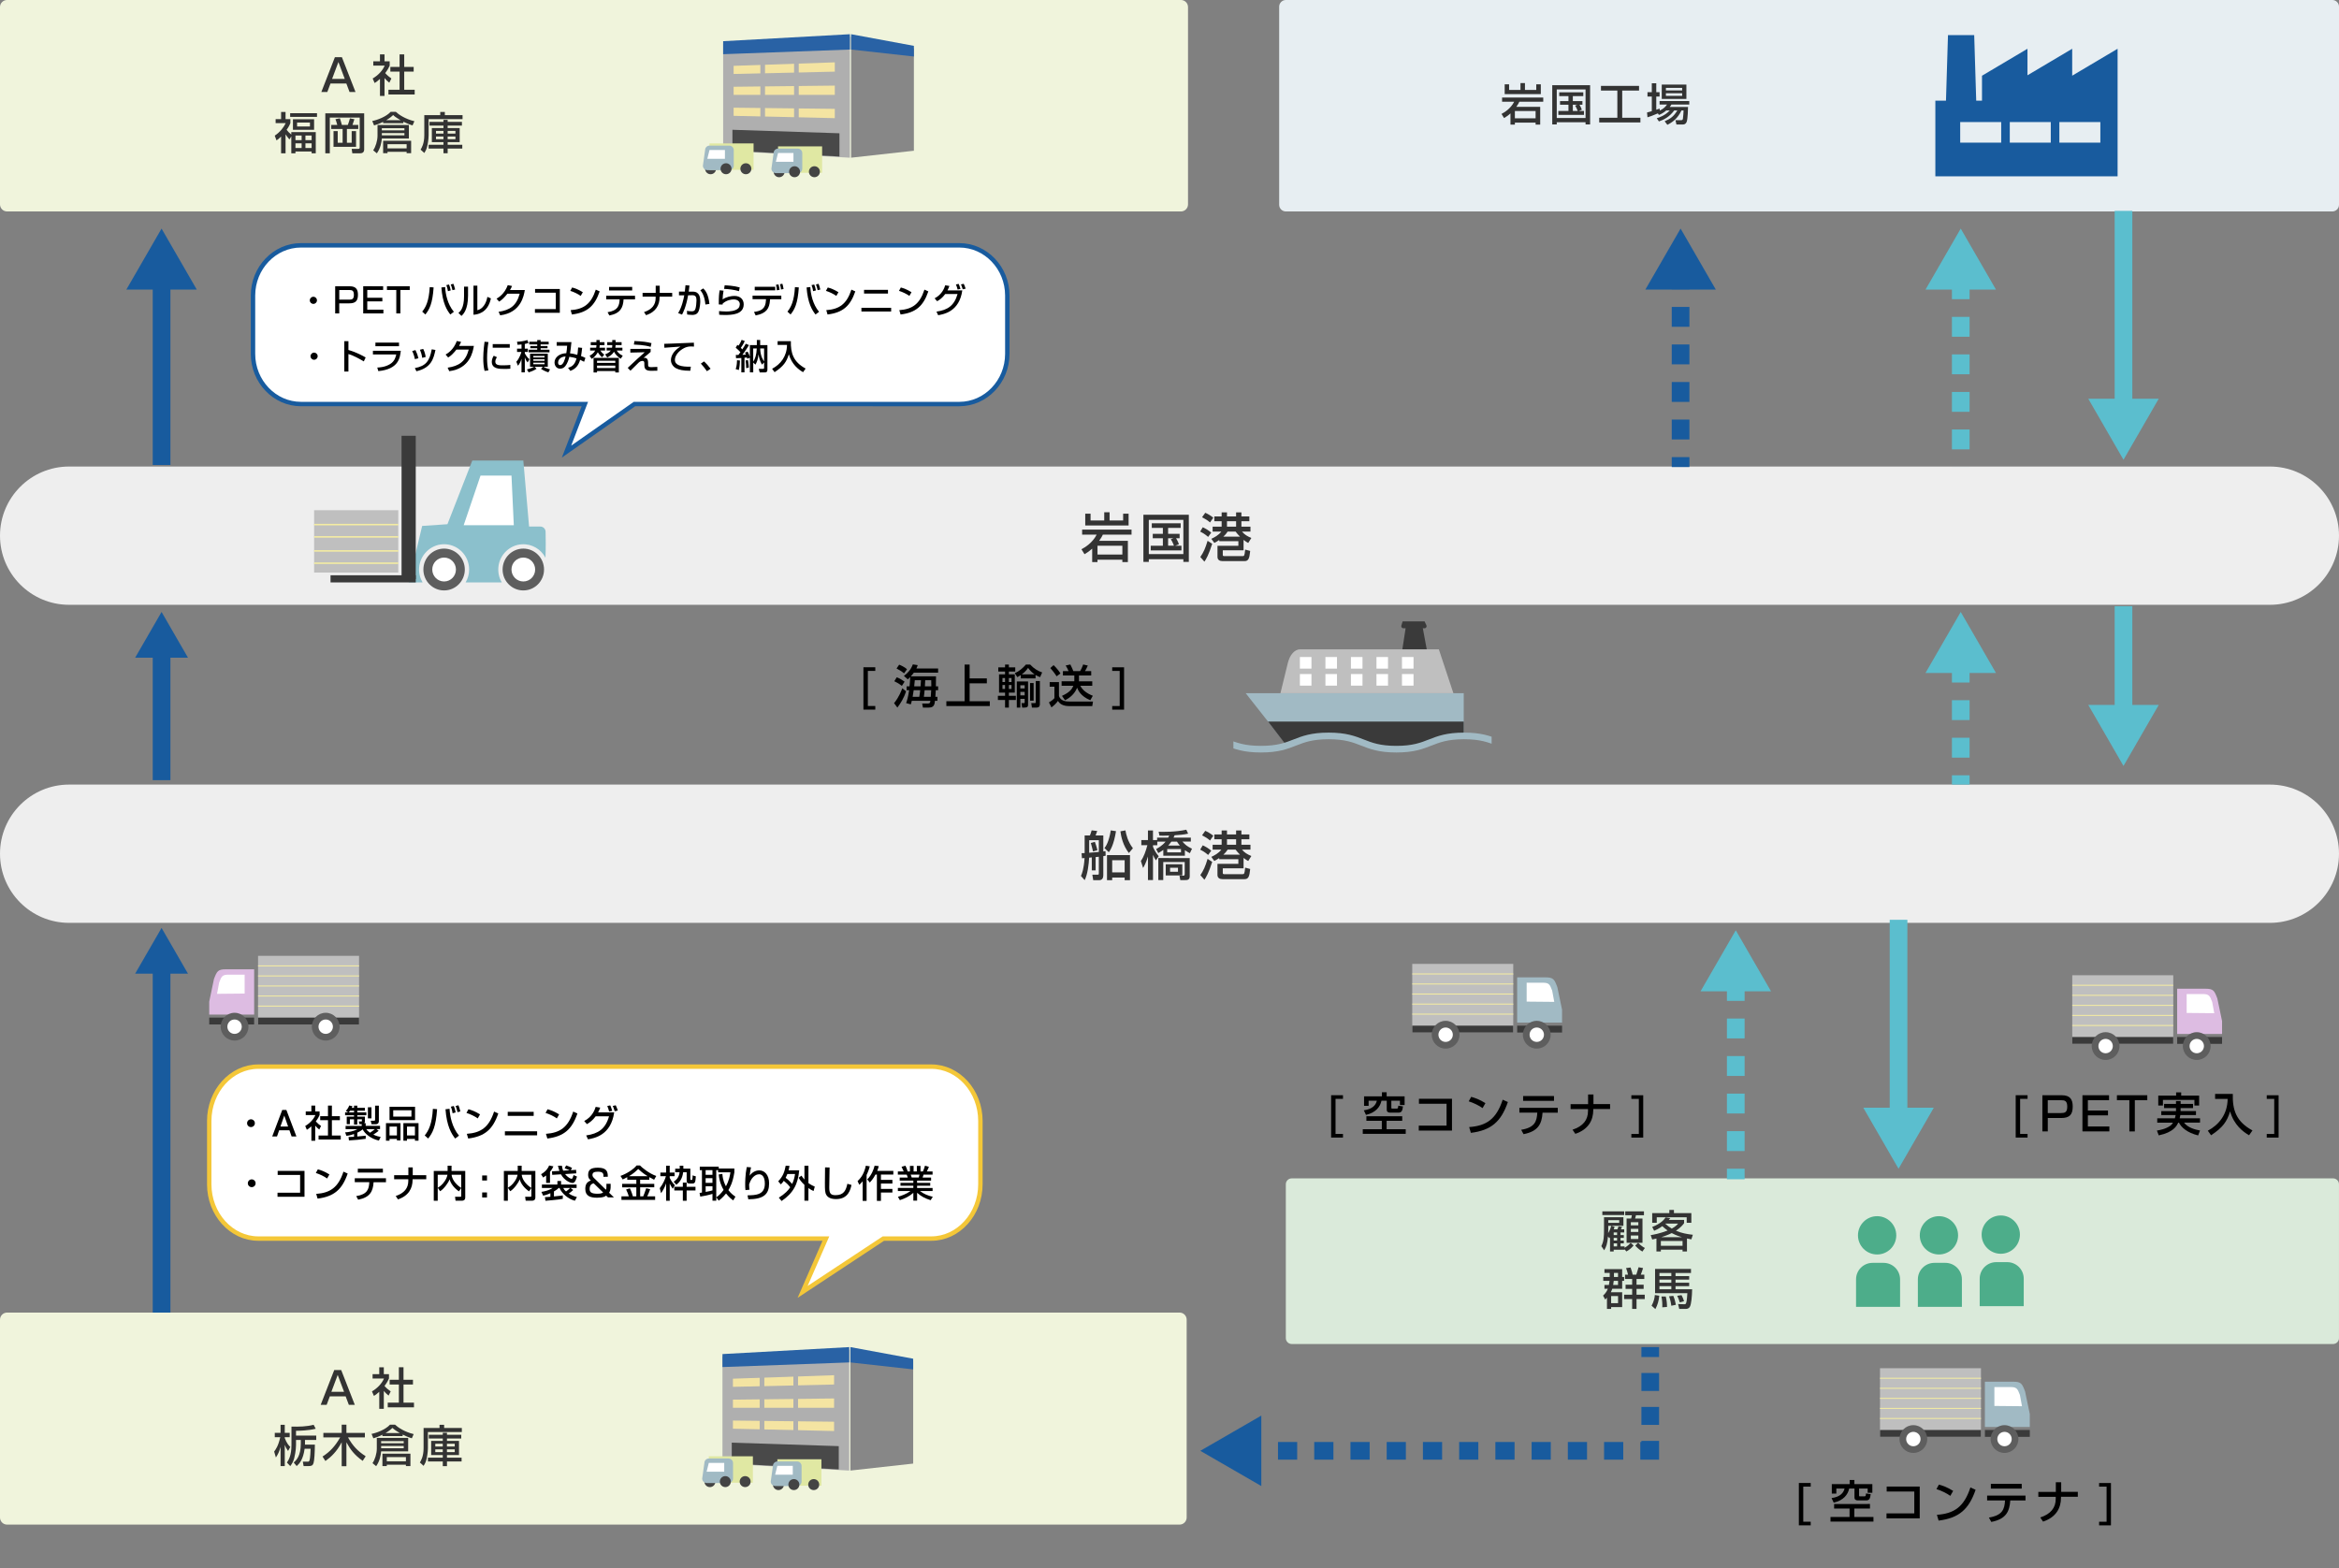 <?xml version="1.0" encoding="utf-8"?>
<!-- Generator: Adobe Illustrator 28.1.0, SVG Export Plug-In . SVG Version: 6.00 Build 0)  -->
<svg version="1.1" xmlns="http://www.w3.org/2000/svg" xmlns:xlink="http://www.w3.org/1999/xlink" x="0px" y="0px"
	 width="1059.1px" height="710.03px" viewBox="0 0 1059.1 710.03" enable-background="new 0 0 1059.1 710.03" xml:space="preserve">
<rect x="0" y="0" width="1059.1" height="710.03" fill="#808080" stroke="none"/>
<g id="レイヤー_3">
	<path fill="#F0F4DC" d="M534.75,95.75H3.19C1.44,95.75,0,94.31,0,92.55V3.19C0,1.44,1.44,0,3.19,0h531.55
		c1.76,0,3.19,1.44,3.19,3.19v89.36C537.94,94.31,536.5,95.75,534.75,95.75z"/>
	<path fill="#E7EEF2" d="M1056.08,95.75H582.23c-1.66,0-3.02-1.36-3.02-3.02V3.02c0-1.66,1.36-3.02,3.02-3.02h473.85
		c1.66,0,3.02,1.36,3.02,3.02v89.72C1059.1,94.39,1057.74,95.75,1056.08,95.75z"/>
	<path fill="#DAEADA" d="M1056.43,608.59H584.88c-1.46,0-2.66-1.2-2.66-2.66v-69.68c0-1.46,1.2-2.66,2.66-2.66h471.55
		c1.46,0,2.66,1.2,2.66,2.66v69.68C1059.1,607.39,1057.9,608.59,1056.43,608.59z"/>
	<path fill="#F0F4DC" d="M534.12,690.37H3.2c-1.76,0-3.2-1.44-3.2-3.2v-89.61c0-1.76,1.44-3.2,3.2-3.2h530.92
		c1.76,0,3.2,1.44,3.2,3.2v89.61C537.31,688.93,535.88,690.37,534.12,690.37z"/>
</g>
<g id="レイヤー_1">
	<path fill="#EEEEEE" d="M1027.79,273.87H31.31C14.02,273.87,0,259.85,0,242.56v0c0-17.29,14.02-31.31,31.31-31.31h996.48
		c17.29,0,31.31,14.02,31.31,31.31v0C1059.1,259.85,1045.08,273.87,1027.79,273.87z"/>
	<path fill="#EEEEEE" d="M1027.79,417.89H31.31C14.02,417.89,0,403.87,0,386.58v0c0-17.29,14.02-31.31,31.31-31.31h996.48
		c17.29,0,31.31,14.02,31.31,31.31v0C1059.1,403.87,1045.08,417.89,1027.79,417.89z"/>
	<g>
		<g>
			<line fill="none" stroke="#185B9E" stroke-width="8" stroke-miterlimit="10" x1="73.16" y1="594.37" x2="73.16" y2="437.4"/>
			<g>
				<polygon fill="#185B9E" points="85.12,440.9 73.16,420.18 61.19,440.9 				"/>
			</g>
		</g>
	</g>
	<path fill="#FFFFFF" stroke="#F4C738" stroke-width="2" stroke-miterlimit="10" d="M421.73,560.85H400l-36.57,24.14l10.54-24.14
		H116.95c-12.21,0-22.21-11.07-22.21-24.6v-28.66c0-13.53,9.99-24.6,22.21-24.6h304.77c12.21,0,22.21,11.07,22.21,24.6v28.66
		C443.93,549.78,433.94,560.85,421.73,560.85z"/>
	<g>
		<g>
			<line fill="none" stroke="#185B9E" stroke-width="8" stroke-miterlimit="10" x1="73.16" y1="126.48" x2="73.16" y2="210.55"/>
			<g>
				<polygon fill="#185B9E" points="57.2,131.14 73.15,103.51 89.11,131.14 				"/>
			</g>
		</g>
	</g>
	<path fill="#FFFFFF" stroke="#185B9E" stroke-width="2" stroke-miterlimit="10" d="M434.39,182.96c11.95,0,21.72-10.22,21.72-22.71
		v-26.45c0-12.49-9.77-22.71-21.72-22.71H136.28c-11.95,0-21.72,10.22-21.72,22.71v26.45c0,12.49,9.77,22.71,21.72,22.71h128.54
		l-8.29,21.53l30.75-21.53H434.39z"/>
</g>
<g id="レイヤー_2">
	<g>
		<g>
			<path d="M143.52,135.99c0,0.9-0.72,1.62-1.62,1.62c-0.9,0-1.64-0.72-1.62-1.62c0-0.9,0.73-1.62,1.62-1.62
				C142.79,134.37,143.52,135.09,143.52,135.99z"/>
			<path d="M158.34,129.63c2.87,0,3.74,1.42,3.74,3.85c0,2.81-1.14,3.88-3.95,3.88h-4.52v4.55h-1.84v-12.29H158.34z M153.62,131.32
				v4.37h4.48c1.26,0,2.14-0.19,2.14-2.17c0-2-0.83-2.2-2.14-2.2H153.62z"/>
			<path d="M173.49,129.63v1.68h-7.19v3.51h6.83v1.64h-6.83v3.77h7.3v1.68h-9.14v-12.29H173.49z"/>
			<path d="M185.53,129.63v1.68h-4.23v10.6h-1.86v-10.6h-4.23v-1.68H185.53z"/>
			<path d="M191.18,141.11c1.59-1.98,3.04-4.66,3.4-11.1l1.76,0.14c-0.51,7.42-1.9,9.95-3.74,12.26L191.18,141.11z M201.56,129.98
				c0.16,3.1,1.03,7.73,3.95,11.21l-1.61,1.22c-1.51-1.93-3.52-5.11-4.04-12.24L201.56,129.98z M202.82,131.85
				c-0.23-1.53-0.55-2.29-0.72-2.74l1.23-0.28c0.34,0.86,0.55,1.54,0.76,2.68L202.82,131.85z M204.88,131.39
				c-0.31-1.33-0.44-1.73-0.78-2.57l1.19-0.31c0.22,0.56,0.56,1.5,0.8,2.59L204.88,131.39z"/>
			<path d="M211.93,133.8c0,6.55-2.21,8.55-2.99,9.25l-1.36-1.36c0.72-0.58,2.54-2,2.54-7.55v-4.33h1.81V133.8z M216.14,140.47
				c3.59-0.86,4.4-5.24,4.55-6.04l1.59,0.69c-1.43,6.86-6.41,7.28-7.89,7.41v-13.19h1.75V140.47z"/>
			<path d="M237.64,131.33c-0.45,2.62-1.73,10.25-11.15,11.45l-0.73-1.59c5.08-0.75,8.08-2.68,9.56-8.2h-5.57
				c-1.4,1.78-2.59,2.92-3.76,3.59l-1.15-1.33c0.94-0.55,3.62-2.14,5.07-6.13l1.92,0.37c-0.19,0.5-0.34,0.94-0.89,1.84H237.64z"/>
			<path d="M253.49,130.85v10.79h-11.27v-1.68h9.43v-7.42h-9.37v-1.68H253.49z"/>
			<path d="M262.94,134c-1.17-0.86-3.1-1.81-4.71-2.29l0.84-1.53c1.37,0.39,2.73,0.84,4.83,2.14L262.94,134z M258.39,140.44
				c5.83-0.42,9.22-2.67,11.38-9.29l1.76,0.8c-2.29,6.66-5.66,9.61-12.57,10.46L258.39,140.44z"/>
			<path d="M287.54,133.92v1.64h-5.18c-0.23,3.74-1.42,6.33-6.44,7.3l-0.81-1.48c4.68-0.76,5.3-2.88,5.47-5.82h-6.08v-1.64H287.54z
				 M286.26,129.91v1.62h-10.48v-1.62H286.26z"/>
			<path d="M296.9,132.64v-3.27h1.82v3.27h5.65v1.67h-5.71v0.28c0,3.48-1.61,6.64-6.1,8.14l-0.95-1.4c3.6-1.19,5.26-3.32,5.26-6.35
				v-0.67h-5.91v-1.67H296.9z"/>
			<path d="M312.19,129.3c-0.06,0.67-0.14,1.29-0.34,2.76h1.89c3.13,0,3.34,2.81,3.34,4.35c0,0.61-0.09,3.04-0.81,4.63
				c-0.7,1.56-2.26,1.56-2.78,1.56c-0.86,0-1.86-0.12-2.35-0.19l-0.09-1.67c0.44,0.09,1.19,0.23,2.11,0.23c1,0,1.48-0.27,1.76-1.22
				c0.25-0.81,0.45-2.71,0.45-3.73c0-1.61-0.45-2.35-1.84-2.34l-1.95,0.02c-1,5.5-2.31,7.91-2.76,8.76l-1.75-0.7
				c1.76-2.84,2.48-6.52,2.76-8.05l-2.39,0.03v-1.7h2.65c0.16-1.17,0.23-2.04,0.3-2.89L312.19,129.3z M319.41,137.9
				c-0.42-4.26-1.73-5.79-2.31-6.46l1.34-0.84c0.86,0.86,2.31,2.46,2.79,7.02L319.41,137.9z"/>
			<path d="M327.62,131.63c-0.26,1.72-0.39,2.48-0.41,3.96c1.58-1.17,3.93-1.59,5.33-1.59c2.82,0,4.21,1.72,4.21,3.8
				c0,4.68-5.47,4.83-8.58,4.83c-1.53,0-2.14-0.08-2.53-0.12l-0.06-1.65c0.54,0.05,1.98,0.19,3.31,0.19c1.36,0,4.21-0.16,5.49-1.53
				c0.48-0.51,0.61-1.44,0.61-1.75c0-1.23-0.95-2.18-2.79-2.18c-1.04,0-3.13,0.25-4.99,1.9c-0.02,0.17-0.02,0.25-0.02,0.42
				l-1.73-0.05c0-3.66,0.11-4.83,0.41-6.42L327.62,131.63z M334.61,131.85c-2.18-0.65-4.46-0.94-6.74-1.04l0.26-1.62
				c0.76,0.03,4.05,0.16,6.82,0.95L334.61,131.85z"/>
			<path d="M353.78,133.89v1.61h-5.1l-0.03,0.45c-0.26,3.77-1.62,5.94-6.49,6.89l-0.75-1.59c3.03-0.42,5.27-1.26,5.41-5.32
				l0.02-0.44h-6.08v-1.61H353.78z M351.02,129.87v1.59h-9.28v-1.59H351.02z M351.75,131.46c-0.03-1-0.14-1.48-0.39-2.51l1.14-0.17
				c0.25,0.84,0.41,1.61,0.5,2.45L351.75,131.46z M353.65,131.1c-0.08-0.87-0.3-1.81-0.48-2.4l1.08-0.22
				c0.14,0.42,0.31,0.92,0.55,2.39L353.65,131.1z"/>
			<path d="M356.55,141.11c1.59-1.98,3.04-4.66,3.4-11.1l1.76,0.14c-0.51,7.42-1.9,9.95-3.74,12.26L356.55,141.11z M366.92,129.98
				c0.16,3.1,1.03,7.73,3.95,11.21l-1.61,1.22c-1.51-1.93-3.52-5.11-4.04-12.24L366.92,129.98z M368.18,131.85
				c-0.23-1.53-0.54-2.29-0.72-2.74l1.23-0.28c0.34,0.86,0.55,1.54,0.76,2.68L368.18,131.85z M370.24,131.39
				c-0.31-1.33-0.44-1.73-0.78-2.57l1.19-0.31c0.22,0.56,0.56,1.5,0.79,2.59L370.24,131.39z"/>
			<path d="M378.69,134c-1.17-0.86-3.1-1.81-4.71-2.29l0.84-1.53c1.37,0.39,2.73,0.84,4.83,2.14L378.69,134z M374.14,140.44
				c5.83-0.42,9.22-2.67,11.38-9.29l1.76,0.8c-2.29,6.66-5.66,9.61-12.57,10.46L374.14,140.44z"/>
			<path d="M403.51,139.38v1.68h-13.46v-1.68H403.51z M402.08,131.25v1.68h-10.84v-1.68H402.08z"/>
			<path d="M411.77,134c-1.17-0.86-3.1-1.81-4.71-2.29l0.84-1.53c1.37,0.39,2.73,0.84,4.83,2.14L411.77,134z M407.21,140.44
				c5.83-0.42,9.22-2.67,11.38-9.29l1.76,0.8c-2.29,6.66-5.66,9.61-12.57,10.46L407.21,140.44z"/>
			<path d="M423.2,135.09c3.52-1.84,4.48-4.91,4.79-5.91l1.9,0.31c-0.19,0.53-0.42,1.12-0.87,2h6.71
				c-1.33,9.57-8.3,10.79-10.93,11.24l-0.76-1.62c5.07-0.72,8.06-2.71,9.54-7.98h-5.57c-1.33,1.76-2.42,2.56-3.67,3.27L423.2,135.09
				z M433.62,131.11c-0.36-1.26-0.44-1.53-0.78-2.29l1.23-0.28c0.17,0.34,0.44,0.89,0.84,2.29L433.62,131.11z M435.93,131
				c-0.34-1.22-0.64-1.84-0.81-2.21l1.25-0.28c0.27,0.56,0.55,1.15,0.87,2.2L435.93,131z"/>
			<path d="M143.84,161.29c0,0.9-0.72,1.62-1.62,1.62c-0.9,0-1.64-0.72-1.62-1.62c0-0.9,0.73-1.62,1.62-1.62
				C143.1,159.67,143.84,160.39,143.84,161.29z"/>
			<path d="M157.77,154.49v3.99c3.79,1.08,6.75,2.78,7.8,3.38l-0.84,1.79c-1.75-1.04-4.82-2.78-6.96-3.32v7.92h-1.87v-13.77H157.77z
				"/>
			<path d="M181.48,158.83c-0.37,3.24-0.98,8.33-10.17,9.22l-0.48-1.62c0.89-0.03,3.49-0.14,5.83-1.58
				c2.07-1.28,2.54-3.29,2.76-4.35h-10.56v-1.67H181.48z M180.67,155.13v1.65h-10.68v-1.65H180.67z"/>
			<path d="M187.85,162.62c-0.23-1.29-0.62-2.46-1.2-3.66l1.47-0.44c0.73,1.5,1.04,2.4,1.34,3.71L187.85,162.62z M187.86,166.67
				c4.96-0.92,6.66-3.15,7.63-8.5l1.68,0.3c-0.83,3.79-1.78,8.09-8.62,9.64L187.86,166.67z M191.18,162.04
				c-0.25-1.75-0.67-2.82-1.03-3.67l1.48-0.37c0.7,1.36,0.98,2.71,1.11,3.65L191.18,162.04z"/>
			<path d="M214.57,156.63c-0.45,2.62-1.73,10.25-11.15,11.45l-0.73-1.59c5.08-0.75,8.08-2.68,9.56-8.2h-5.57
				c-1.4,1.78-2.59,2.92-3.76,3.59l-1.15-1.33c0.94-0.55,3.62-2.14,5.07-6.13l1.92,0.37c-0.19,0.5-0.34,0.94-0.89,1.84H214.57z"/>
			<path d="M221.17,154.9c-0.39,2.39-0.62,4.79-0.62,7.21c0,1.87,0.12,3.8,0.59,5.61l-1.73,0.22c-0.45-1.82-0.59-3.76-0.59-5.75
				c0-0.84,0.03-3.34,0.58-7.44L221.17,154.9z M225,161.73c-0.34,0.55-0.72,1.23-0.72,2.03c0,1.67,1.76,1.67,3.73,1.67
				c1.59,0,2.5-0.11,3.07-0.19v1.73c-1.03,0.09-2.21,0.09-2.85,0.09c-2.04,0-5.55,0-5.55-3.24c0-1.22,0.53-2.14,0.89-2.73
				L225,161.73z M230.82,155.82v1.62h-7.72v-1.62H230.82z"/>
			<path d="M236.13,155.97c-0.59,0.09-1.08,0.12-1.79,0.17l-0.23-1.4c1.37-0.02,3.29-0.28,4.68-0.76l0.51,1.33
				c-0.42,0.14-0.92,0.3-1.67,0.44v2.12h1.39v1.5h-1.39v0.56c0.09,0.2,0.73,1.68,2.11,2.71l-0.81,1.45
				c-0.45-0.48-0.89-1.03-1.29-2.32v6.83h-1.5v-6.1c-0.47,1.53-0.9,2.23-1.61,3.12l-0.73-1.82c1.53-1.65,2.2-4.12,2.28-4.43h-1.96
				v-1.5h2.03V155.97z M238.59,167.28c0.47-0.11,2.06-0.51,3.23-1.2h-1.81v-5.93h8.03v5.93h-1.95c0.27,0.19,1.19,0.7,2.96,1.19
				l-0.73,1.33c-1.09-0.3-2.45-0.94-3.34-1.56l0.84-0.95h-3.76l0.89,0.9c-0.97,0.7-2.54,1.31-3.59,1.61L238.59,167.28z
				 M243.25,153.98h1.54v0.76h3.65v1.22h-3.65v0.73h3.13v1h-3.13v0.67h4.01v1.19h-9.43v-1.19h3.88v-0.67h-3.13v-1h3.13v-0.73h-3.62
				v-1.22h3.62V153.98z M241.49,161.17v0.69h5.08v-0.69H241.49z M241.49,162.7v0.69h5.08v-0.69H241.49z M241.49,164.24v0.7h5.08
				v-0.7H241.49z"/>
			<path d="M263.6,157.52c-0.19,1.87-0.33,2.64-0.51,3.7c1.03,0.37,1.34,0.51,1.98,0.87l-0.59,1.73c-0.39-0.22-1.14-0.61-1.79-0.89
				c-0.67,2.28-1.79,4.04-4.43,5.01l-1.04-1.36c1.64-0.53,3.03-1.25,3.84-4.29c-0.79-0.27-1.89-0.56-3.26-0.73
				c-0.27,1.12-0.8,2.92-1.84,4.24c-0.69,0.86-1.53,1.14-2.34,1.14c-1.86,0-2.53-1.68-2.53-2.81c0-2.18,2.11-4.1,5.33-4.19
				c0.23-1.25,0.28-1.95,0.39-3.4h-4.74v-1.62h6.67c-0.03,0.25-0.05,0.48-0.27,2.57c-0.09,0.92-0.27,1.9-0.37,2.5
				c1.08,0.12,1.87,0.27,3.31,0.69c0.05-0.22,0.3-1.62,0.37-3.34L263.6,157.52z M252.7,164.19c0,0.8,0.44,1.15,0.95,1.15
				c1.45,0,2.15-2.71,2.45-3.95C253.16,161.59,252.7,163.48,252.7,164.19z"/>
			<path d="M272.6,161.79c-0.56-0.5-1.12-1.03-1.92-2.28c-0.19,0.34-1.12,2.1-2.81,2.98l-0.89-1.42c0.65-0.34,1.79-0.95,2.51-2.34
				h-2.28v-1.28h2.74c0.06-0.27,0.11-0.58,0.11-0.84v-0.33h-2.57v-1.33h2.57v-0.98h1.48v0.98h2.17v1.33h-2.17v0.36
				c0,0.11-0.06,0.62-0.11,0.81h2.54v1.28h-2.12c0.61,0.95,1.12,1.39,1.76,1.86L272.6,161.79z M268.76,162.06h11.45v6.6h-1.61v-0.64
				h-8.27v0.64h-1.57V162.06z M270.34,164.33h8.27v-0.98h-8.27V164.33z M270.34,166.66h8.27v-1.11h-8.27V166.66z M281.08,162.45
				c-1.23-0.84-2.2-1.59-3.06-3.18c-0.66,1.2-1.9,2.03-3.06,2.6l-0.98-1.42c0.61-0.22,1.84-0.7,2.6-1.72h-1.89v-1.28h2.43
				c0.05-0.22,0.11-0.51,0.11-0.86v-0.31h-2.28v-1.33h2.28v-0.98h1.5v0.98h2.73v1.33h-2.73v0.31c0,0.25-0.06,0.59-0.11,0.86h3.21
				v1.28h-2.56c0.84,1.47,2.03,2,2.71,2.31L281.08,162.45z"/>
			<path d="M294.61,157.95v1.4c-0.53,0.44-2.78,2.35-3.24,2.75c0.16-0.05,0.31-0.08,0.55-0.08c1.17,0,1.54,1.03,1.54,2.21v0.61
				c0,0.94,0.02,1.42,1.37,1.42c0.78,0,2.09-0.05,2.81-0.12v1.72c-1.57,0.05-2.46,0.05-2.82,0.05c-2.56,0-3.06-0.98-3.06-2.7v-0.58
				c0-0.48,0-1.19-0.83-1.19c-0.59,0-1.2,0.25-1.68,0.69c-0.61,0.56-3.21,3.21-3.77,3.73l-1.25-1.28c0.11-0.08,2.57-2.4,2.98-2.78
				c0.84-0.81,1.43-1.36,4.74-4.3l-6.53,0.16V158L294.61,157.95z M294.61,157.08c-0.84-0.27-2.7-0.86-7.59-1.06l0.25-1.59
				c3.79,0.14,5.88,0.47,7.73,0.95L294.61,157.08z"/>
			<path d="M314.23,156.94c-0.33-0.03-0.69-0.06-1.36-0.06c-1.4,0-2.35,0.37-3.09,0.73c-2.21,1.11-4.19,3.24-4.19,5.35
				c0,2.37,2.73,3.21,7.22,3.07l-0.25,1.86c-3.35-0.02-5.02-0.41-6.44-1.14c-1.4-0.72-2.32-2.2-2.32-3.65c0-1.61,0.83-4.04,4.3-6.16
				c-2.43,0.14-4.85,0.33-7.27,0.53l-0.06-1.78c1.08,0,2.25-0.06,3.32-0.11c1.34-0.06,8.5-0.34,10.1-0.41L314.23,156.94z"/>
			<path d="M320.1,168.09c-0.9-1.33-1.81-2.42-2.76-3.43l1.43-1.01c1.06,0.95,2.31,2.4,2.98,3.32L320.1,168.09z"/>
			<path d="M335.06,163.26c-0.02,0.98-0.17,2.96-0.53,4.3l-1.42-0.44c0.22-0.61,0.56-1.57,0.62-4.01L335.06,163.26z M333.18,160.72
				c0.33,0.02,0.64,0.02,1.17,0c0.3-0.39,0.62-0.84,0.92-1.25c-0.37-0.42-1.34-1.39-2.14-2.04l0.75-1.28
				c0.2,0.16,0.28,0.2,0.51,0.39c0.19-0.27,0.9-1.28,1.42-2.65l1.42,0.53c-0.67,1.59-1.56,2.79-1.78,3.07
				c0.42,0.42,0.55,0.58,0.67,0.72c0.78-1.15,1.25-1.98,1.56-2.57l1.47,0.62c-1.48,2.43-2.82,4.16-2.99,4.4
				c0.22-0.02,1.33-0.08,1.58-0.09c-0.2-0.47-0.3-0.66-0.41-0.89l1.19-0.47c0.53,0.89,0.86,1.84,1.03,2.37v-5.32h3.15v-2.31h1.51
				v2.31h3.28v11.18c0,1.01-0.55,1.19-1.12,1.19h-2.37l-0.44-1.61h1.9c0.5,0,0.53-0.17,0.53-0.55v-2.37l-0.98,1.01
				c-1.08-1.86-1.42-3.85-1.56-4.66c-0.25,2.37-0.75,3.57-1.37,4.66l-1.01-0.94v4.44h-1.51v-6.64l-1.2,0.48
				c-0.06-0.22-0.09-0.33-0.16-0.59c-0.33,0.05-0.65,0.09-1.09,0.12v6.63h-1.43v-6.5c-0.56,0.03-1.17,0.06-2.4,0.09L333.18,160.72z
				 M338.7,163.07c0.27,1.4,0.36,3.03,0.38,3.35l-1.22,0.31c0-0.92-0.08-2.39-0.25-3.51L338.7,163.07z M341.05,157.78v6
				c0.78-1.06,1.51-3.06,1.62-6H341.05z M345.98,157.78h-1.76c0.06,3.45,1.31,5.27,1.76,5.86V157.78z"/>
			<path d="M352.11,154.49h6c-0.14,5.36,1.08,9.37,6.67,12.4l-1.15,1.64c-2.1-1.23-5.1-3.48-6.44-8.11
				c-1.04,3.38-2.35,5.4-6.46,8.11l-1.11-1.54c3.82-2.04,6.67-5.58,6.74-10.81h-4.26V154.49z"/>
		</g>
	</g>
	<g>
		<g>
			<path fill="#333333" d="M494.55,248.43c-1.58,1.39-2.62,2.02-3.48,2.52l-1.39-2.23c1.56-0.84,4.92-2.79,6.89-6.62h-6.58v-2.28
				h22.37v2.28h-12.99c-0.31,0.65-0.7,1.44-1.66,2.78h12.99v9.65h-2.5v-1.08h-11.26v1.08h-2.4V248.43z M493.81,232.61v3.07H500
				v-3.72h2.42v3.72h6.14v-3.07h2.47v5.33h-19.63v-5.33H493.81z M496.95,247.13v3.98h11.26v-3.98H496.95z"/>
			<path fill="#333333" d="M535.83,253.23h-15.65v1.2h-2.45v-21.34h20.57v21.34h-2.47V253.23z M535.83,235.39h-15.65v15.53h15.65
				V235.39z M532.16,247.11h2.81v2.14h-13.92v-2.14h5.5v-3.38h-4.58v-1.99h4.58v-2.69h-5.02v-2.09h13.08v2.09h-5.69v2.69h5.21v1.99
				h-1.61c0.1,0.14,0.79,1.22,1.3,2.71L532.16,247.11z M531.37,243.72h-2.45v3.38h2.66c-0.24-0.65-0.79-1.99-1.44-2.9L531.37,243.72
				z"/>
			<path fill="#333333" d="M544.61,238.76c1.1,0.48,2.64,1.37,3.84,2.42l-1.39,1.94c-1.49-1.3-2.88-2.06-3.62-2.42L544.61,238.76z
				 M548.89,246.24c-1.58,4.99-2.76,6.98-3.53,8.09l-1.85-2.11c1.51-2.21,2.23-3.86,3.29-7.34L548.89,246.24z M545.74,232.2
				c1.06,0.46,2.35,1.18,3.65,2.21l-1.49,2.16c-1.13-0.96-1.82-1.42-3.6-2.35L545.74,232.2z M548.48,243.99
				c1.34-0.62,3.29-1.61,4.54-3.29h-3.94v-2.21h4.08v-2.47h-3.31v-2.18h3.31v-1.82h2.42v1.82h4.13v-1.82h2.4v1.82h3.6v2.18h-3.6
				v2.47h4.1v2.21h-3.84c1.2,1.42,2.42,2.14,4.25,2.9l-1.42,2.26c-0.6-0.34-1.15-0.62-2.11-1.39v4.71h-9.41v2.06
				c0,0.29,0.07,0.58,0.58,0.58h8.3c0.79,0,0.98,0,1.25-2.95l2.28,0.6c-0.34,3.41-0.77,4.61-2.57,4.61h-9.98
				c-1.22,0-2.26-0.53-2.26-1.9v-5.04h9.46v-2.09h-8.66v-0.53c-1.08,0.72-1.61,1.01-2.23,1.32L548.48,243.99z M555.89,240.7
				c-0.41,0.6-0.86,1.3-1.97,2.3h7.56c-0.77-0.74-1.3-1.39-2.02-2.3H555.89z M555.58,236.02v2.47h4.13v-2.47H555.58z"/>
		</g>
	</g>
	<g>
		<g>
			<path fill="#333333" d="M494.36,388.25c-0.31,0.05-0.98,0.1-1.2,0.12c-0.14,3.02-0.7,7.56-2.02,10.18l-1.68-1.9
				c0.5-1.15,1.32-3.17,1.63-8.11c-0.22,0.02-0.91,0.1-1.18,0.1l-0.17-2.3c1.01-0.02,1.13-0.02,1.39-0.05v-7.99h2.38
				c0.26-0.6,0.41-1.01,0.79-2.3l2.52,0.29c-0.36,1.03-0.41,1.15-0.74,2.02h3.5v7.25c0.29-0.05,0.77-0.12,0.98-0.17l0.1,2.09
				c-0.19,0.05-0.89,0.17-1.08,0.19v8.67c0,1.25-0.5,2.23-1.94,2.23h-2.62l-0.41-2.5H497c0.38,0,0.55-0.02,0.55-0.58v-7.54
				c-0.26,0.05-1.13,0.14-1.46,0.17v6h-1.73V388.25z M497.55,380.47h-4.37v5.67c2.45-0.19,2.71-0.22,4.37-0.36V380.47z
				 M495.75,381.19c0.19,0.5,0.96,2.76,1.15,3.79l-1.97,0.58c-0.29-1.32-0.65-2.54-1.01-3.84L495.75,381.19z M505.33,376.37
				c-1.03,6.31-2.52,8.52-3.24,9.55l-1.99-1.87c0.58-0.77,2.02-2.74,2.86-8.04L505.33,376.37z M511.66,387.22v11.33h-2.42v-1.18
				h-5.64v1.18h-2.35v-11.33H511.66z M503.6,389.52v5.52h5.64v-5.52H503.6z M511.16,386.26c-2.62-3.29-3.55-7.42-3.84-9.82
				l2.28-0.43c0.31,1.87,1.06,5.09,3.38,8.09L511.16,386.26z"/>
			<path fill="#333333" d="M523.49,384.46c0.7-0.36,2.81-1.51,4.27-3.34h-3.74v1.63h-1.94v0.7c0.46,1.18,1.25,2.69,2.59,4.27
				l-1.27,1.87c-0.6-0.94-0.94-1.54-1.32-2.5v11.42h-2.28v-10.66c-0.94,3.05-1.73,4.39-2.21,5.18l-1.01-3.17
				c1.32-1.75,2.28-4.58,2.95-7.13h-2.74v-2.33h3v-4.34h2.28v4.34h1.87v-1.1h4.99c0.1-0.17,0.17-0.29,0.5-0.94
				c-1.68,0.07-2.76,0.07-2.83,0.07c-0.7,0-1.18-0.02-1.61-0.05l-0.36-1.73c1.87,0.05,7.51,0.17,12.53-0.94l0.82,1.78
				c-1.78,0.43-4.13,0.62-6.12,0.74c-0.12,0.26-0.24,0.58-0.48,1.06h7.83v1.8h-3.82c1.44,1.58,2.04,2.09,4.34,3.24l-0.96,2.02
				c-0.55-0.29-1.32-0.7-2.26-1.37v2.52h-9.77v-2.66c-0.5,0.38-1.08,0.77-2.28,1.46L523.49,384.46z M538.71,388.56v8.26
				c0,1.7-1.27,1.7-2.09,1.7h-2.18l-0.36-1.99h1.42c0.84,0,0.94-0.02,0.94-1.06v-5.14h-9.72v8.18h-2.23v-9.96H538.71z
				 M535.35,391.37v5.04h-7.51v-5.04H535.35z M528.51,384.46v1.51h6.24v-1.51H528.51z M534.25,382.9c-0.62-0.72-0.96-1.27-1.3-1.78
				h-2.57c-0.62,0.91-1.13,1.46-1.42,1.78H534.25z M529.81,392.93v1.82h3.58v-1.82H529.81z"/>
			<path fill="#333333" d="M544.61,382.78c1.1,0.48,2.64,1.37,3.84,2.42l-1.39,1.94c-1.49-1.3-2.88-2.06-3.62-2.42L544.61,382.78z
				 M548.89,390.27c-1.58,4.99-2.76,6.98-3.53,8.09l-1.85-2.11c1.51-2.21,2.23-3.86,3.29-7.34L548.89,390.27z M545.74,376.22
				c1.06,0.46,2.35,1.18,3.65,2.21l-1.49,2.16c-1.13-0.96-1.82-1.42-3.6-2.35L545.74,376.22z M548.48,388.01
				c1.34-0.62,3.29-1.61,4.54-3.29h-3.94v-2.21h4.08v-2.47h-3.31v-2.18h3.31v-1.82h2.42v1.82h4.13v-1.82h2.4v1.82h3.6v2.18h-3.6
				v2.47h4.1v2.21h-3.84c1.2,1.42,2.42,2.14,4.25,2.9l-1.42,2.26c-0.6-0.34-1.15-0.62-2.11-1.39v4.71h-9.41v2.06
				c0,0.29,0.07,0.58,0.58,0.58h8.3c0.79,0,0.98,0,1.25-2.95l2.28,0.6c-0.34,3.41-0.77,4.61-2.57,4.61h-9.99
				c-1.22,0-2.26-0.53-2.26-1.9v-5.04h9.46v-2.09h-8.67v-0.53c-1.08,0.72-1.61,1.01-2.23,1.32L548.48,388.01z M555.89,384.72
				c-0.41,0.6-0.86,1.3-1.97,2.3h7.56c-0.77-0.74-1.3-1.39-2.02-2.3H555.89z M555.58,380.04v2.47h4.13v-2.47H555.58z"/>
		</g>
	</g>
	<g>
		<g>
			<path d="M608.1,495.94v1.64h-3.37v15.89h3.37v1.64h-5.37v-19.18H608.1z"/>
			<path d="M634.93,505.45v2.06h-7.07v3.83h8.65v2.08h-19.45v-2.08h8.63v-3.83h-6.99v-2.06H634.93z M625.74,494.59h2.14v1.85h8.13
				v3.93h-2.12v-1.93H630v3.04c0,0.35,0,0.5,0.33,0.5h2c0.62,0,0.69-0.04,0.81-1.31l2.12,0.33c-0.21,1.79-0.5,2.83-2.06,2.83h-3.72
				c-0.69,0-1.56-0.23-1.56-1.31v-4.08h-2.39c-0.58,2.75-2.56,5.37-7.01,6.41l-0.98-2.08c3.87-0.54,5.43-2.33,5.89-4.33h-3.72v2.31
				h-2.06v-4.31h8.09V494.59z"/>
			<path d="M657.46,497.56v14.39h-15.04v-2.25H655v-9.9h-12.5v-2.25H657.46z"/>
			<path d="M671.31,501.77c-1.56-1.14-4.14-2.41-6.28-3.06l1.12-2.04c1.83,0.52,3.64,1.12,6.45,2.85L671.31,501.77z M665.24,510.36
				c7.78-0.56,12.29-3.56,15.18-12.4l2.35,1.06c-3.06,8.88-7.55,12.81-16.76,13.96L665.24,510.36z"/>
			<path d="M705.36,501.66v2.18h-6.9c-0.31,4.99-1.89,8.44-8.59,9.73l-1.08-1.98c6.24-1.02,7.07-3.85,7.3-7.76h-8.11v-2.18H705.36z
				 M703.65,496.32v2.16h-13.98v-2.16H703.65z"/>
			<path d="M719.09,499.96v-4.37h2.43v4.37h7.53v2.23h-7.61v0.37c0,4.64-2.14,8.86-8.13,10.86l-1.27-1.87
				c4.8-1.58,7.01-4.43,7.01-8.46v-0.89h-7.88v-2.23H719.09z"/>
			<path d="M744.05,515.12h-5.37v-1.64h3.39v-15.89h-3.39v-1.64h5.37V515.12z"/>
		</g>
	</g>
	<g>
		<path fill="#A1BAC4" d="M707.3,463.07h-20.33v-20.5h12.87c3.55,0,4,0.89,5.33,4.44l2.13,10.2V463.07z"/>
		<path fill="#FFFFFF" d="M691.27,453.55v-8.56h7.24c2.88,0,3.24,0.72,4.32,3.6l0.94,5.08L691.27,453.55z"/>
		<rect x="686.98" y="464.44" fill="#3A3A3A" width="20.33" height="3.11"/>
		<rect x="639.47" y="436.47" fill="#BFBFBF" width="45.73" height="31.08"/>
		<rect x="639.47" y="440.8" fill="#F4ECA2" width="45.73" height="0.44"/>
		<rect x="639.47" y="445.35" fill="#F4ECA2" width="45.73" height="0.44"/>
		<rect x="639.47" y="449.9" fill="#F4ECA2" width="45.73" height="0.44"/>
		<rect x="639.47" y="454.45" fill="#F4ECA2" width="45.73" height="0.44"/>
		<rect x="639.47" y="459" fill="#F4ECA2" width="45.73" height="0.44"/>
		<rect x="639.47" y="464.44" fill="#3A3A3A" width="45.73" height="3.11"/>
		<g>
			<circle fill="#5E5E5E" cx="654.58" cy="468.54" r="6.29"/>
			<circle fill="#FFFFFF" cx="654.58" cy="468.54" r="3.26"/>
		</g>
		<g>
			<circle fill="#5E5E5E" cx="695.85" cy="468.54" r="6.29"/>
			<circle fill="#FFFFFF" cx="695.85" cy="468.54" r="3.26"/>
		</g>
	</g>
	<g>
		<g>
			<path d="M819.89,671.53v1.64h-3.37v15.89h3.37v1.64h-5.37v-19.18H819.89z"/>
			<path d="M846.72,681.04v2.06h-7.07v3.83h8.65V689h-19.45v-2.08h8.63v-3.83h-6.99v-2.06H846.72z M837.53,670.18h2.14v1.85h8.13
				v3.93h-2.12v-1.93h-3.89v3.04c0,0.35,0,0.5,0.33,0.5h2c0.62,0,0.69-0.04,0.81-1.31l2.12,0.33c-0.21,1.79-0.5,2.83-2.06,2.83
				h-3.72c-0.69,0-1.56-0.23-1.56-1.31v-4.08h-2.39c-0.58,2.75-2.56,5.37-7.01,6.41l-0.98-2.08c3.87-0.54,5.43-2.33,5.89-4.33h-3.72
				v2.31h-2.06v-4.31h8.09V670.18z"/>
			<path d="M869.25,673.15v14.39h-15.04v-2.25h12.58v-9.9h-12.5v-2.25H869.25z"/>
			<path d="M883.1,677.35c-1.56-1.14-4.14-2.41-6.28-3.06l1.12-2.04c1.83,0.52,3.64,1.12,6.45,2.85L883.1,677.35z M877.03,685.94
				c7.78-0.56,12.29-3.56,15.18-12.4l2.35,1.06c-3.06,8.88-7.55,12.81-16.76,13.96L877.03,685.94z"/>
			<path d="M917.15,677.25v2.18h-6.9c-0.31,4.99-1.89,8.44-8.59,9.73l-1.08-1.98c6.24-1.02,7.07-3.85,7.3-7.76h-8.11v-2.18H917.15z
				 M915.44,671.91v2.16h-13.98v-2.16H915.44z"/>
			<path d="M930.88,675.55v-4.37h2.43v4.37h7.53v2.23h-7.61v0.37c0,4.64-2.14,8.86-8.13,10.86l-1.27-1.87
				c4.8-1.58,7.01-4.43,7.01-8.46v-0.89h-7.88v-2.23H930.88z"/>
			<path d="M955.84,690.71h-5.37v-1.64h3.39v-15.89h-3.39v-1.64h5.37V690.71z"/>
		</g>
	</g>
	<g>
		<path fill="#A1BAC4" d="M919.09,646.16h-20.33v-20.5h12.87c3.55,0,4,0.89,5.33,4.44l2.13,10.2V646.16z"/>
		<path fill="#FFFFFF" d="M903.06,636.64v-8.56h7.24c2.88,0,3.24,0.72,4.32,3.6l0.94,5.08L903.06,636.64z"/>
		<rect x="898.77" y="647.52" fill="#3A3A3A" width="20.33" height="3.11"/>
		<rect x="851.26" y="619.56" fill="#BFBFBF" width="45.73" height="31.08"/>
		<rect x="851.26" y="623.88" fill="#F4ECA2" width="45.73" height="0.44"/>
		<rect x="851.26" y="628.43" fill="#F4ECA2" width="45.73" height="0.44"/>
		<rect x="851.26" y="632.98" fill="#F4ECA2" width="45.73" height="0.44"/>
		<rect x="851.26" y="637.53" fill="#F4ECA2" width="45.73" height="0.44"/>
		<rect x="851.26" y="642.09" fill="#F4ECA2" width="45.73" height="0.44"/>
		<rect x="851.26" y="647.52" fill="#3A3A3A" width="45.73" height="3.11"/>
		<g>
			<circle fill="#5E5E5E" cx="866.37" cy="651.63" r="6.29"/>
			<circle fill="#FFFFFF" cx="866.37" cy="651.63" r="3.26"/>
		</g>
		<g>
			<circle fill="#5E5E5E" cx="907.64" cy="651.63" r="6.29"/>
			<circle fill="#FFFFFF" cx="907.64" cy="651.63" r="3.26"/>
		</g>
	</g>
	<g>
		<g>
			<path d="M918.08,495.94v1.64h-3.37v15.89h3.37v1.64h-5.37v-19.18H918.08z"/>
			<path d="M933.54,495.94c3.83,0,4.99,1.89,4.99,5.14c0,3.74-1.52,5.18-5.26,5.18h-6.03v6.07h-2.45v-16.39H933.54z M927.23,498.19
				v5.82h5.97c1.68,0,2.85-0.25,2.85-2.89c0-2.66-1.1-2.93-2.85-2.93H927.23z"/>
			<path d="M954.98,495.94v2.25h-9.59v4.68h9.11v2.18h-9.11v5.03h9.73v2.25h-12.19v-16.39H954.98z"/>
			<path d="M972.29,495.94v2.25h-5.64v14.14h-2.47v-14.14h-5.64v-2.25H972.29z"/>
			<path d="M987.37,501.75v1.37h6.97v1.79h-7.07c-0.06,0.46-0.15,0.87-0.31,1.48h9.21v1.96h-7.24c1.73,2.25,4.85,3.14,7.24,3.56
				l-0.85,2.23c-4.97-1.21-7.63-3.64-8.69-5.78h-0.33c-0.73,1.58-2.21,4.35-8.82,5.76l-0.83-2.18c1.33-0.23,3.99-0.67,6.14-2.25
				c0.54-0.4,0.94-0.98,1.14-1.33h-7.13v-1.96h7.99c0.1-0.33,0.21-0.73,0.35-1.48h-6.51v-1.79h6.66v-1.37h-5.39v-1.89h5.39v-1.29
				h2.1v1.29H993v1.89H987.37z M985.35,494.65h2.29v1.46h8.13v4.49h-2.14v-2.54h-14.25v2.54h-2.12v-4.49h8.09V494.65z"/>
			<path d="M1003.01,495.36h8.01c-0.19,7.15,1.44,12.5,8.9,16.53l-1.54,2.18c-2.81-1.64-6.8-4.64-8.59-10.81
				c-1.39,4.51-3.14,7.2-8.61,10.81l-1.48-2.06c5.09-2.72,8.9-7.45,8.98-14.41h-5.68V495.36z"/>
			<path d="M1031.75,515.12h-5.37v-1.64h3.39v-15.89h-3.39v-1.64h5.37V515.12z"/>
		</g>
	</g>
	<g>
		<path fill="#DDBCE2" d="M1006.15,468.21h-20.33v-20.5h12.87c3.55,0,4,0.89,5.33,4.44l2.13,10.2V468.21z"/>
		<path fill="#FFFFFF" d="M990.12,458.68v-8.56h7.24c2.88,0,3.24,0.72,4.32,3.6l0.94,5.08L990.12,458.68z"/>
		<rect x="985.82" y="469.57" fill="#3A3A3A" width="20.33" height="3.11"/>
		<rect x="938.32" y="441.61" fill="#BFBFBF" width="45.73" height="31.08"/>
		<rect x="938.32" y="445.93" fill="#F4ECA2" width="45.73" height="0.44"/>
		<rect x="938.32" y="450.48" fill="#F4ECA2" width="45.73" height="0.44"/>
		<rect x="938.32" y="455.03" fill="#F4ECA2" width="45.73" height="0.44"/>
		<rect x="938.32" y="459.58" fill="#F4ECA2" width="45.73" height="0.44"/>
		<rect x="938.32" y="464.14" fill="#F4ECA2" width="45.73" height="0.44"/>
		<rect x="938.32" y="469.57" fill="#3A3A3A" width="45.73" height="3.11"/>
		<g>
			<circle fill="#5E5E5E" cx="953.42" cy="473.68" r="6.29"/>
			<circle fill="#FFFFFF" cx="953.42" cy="473.68" r="3.26"/>
		</g>
		<g>
			<circle fill="#5E5E5E" cx="994.69" cy="473.68" r="6.29"/>
			<circle fill="#FFFFFF" cx="994.69" cy="473.68" r="3.26"/>
		</g>
	</g>
	<g>
		<path fill="#DDBCE2" d="M94.75,459.42h20.33v-20.5H102.2c-3.55,0-4,0.89-5.33,4.44l-2.13,10.2V459.42z"/>
		<path fill="#FFFFFF" d="M110.78,449.9v-8.56h-7.24c-2.88,0-3.24,0.72-4.32,3.6l-0.94,5.08L110.78,449.9z"/>
		
			<rect x="94.75" y="460.79" transform="matrix(-1 -4.491752e-11 4.491752e-11 -1 209.825 924.686)" fill="#3A3A3A" width="20.33" height="3.11"/>
		
			<rect x="116.85" y="432.82" transform="matrix(-1 -4.489177e-11 4.489177e-11 -1 279.432 896.718)" fill="#BFBFBF" width="45.73" height="31.08"/>
		
			<rect x="116.85" y="437.15" transform="matrix(-1 -4.489177e-11 4.489177e-11 -1 279.432 874.743)" fill="#F4ECA2" width="45.73" height="0.44"/>
		
			<rect x="116.85" y="441.7" transform="matrix(-1 -4.489177e-11 4.489177e-11 -1 279.432 883.843)" fill="#F4ECA2" width="45.73" height="0.44"/>
		
			<rect x="116.85" y="446.25" transform="matrix(-1 -4.489177e-11 4.489177e-11 -1 279.432 892.944)" fill="#F4ECA2" width="45.73" height="0.44"/>
		
			<rect x="116.85" y="450.8" transform="matrix(-1 -4.489177e-11 4.489177e-11 -1 279.432 902.045)" fill="#F4ECA2" width="45.73" height="0.44"/>
		
			<rect x="116.85" y="455.35" transform="matrix(-1 -4.487223e-11 4.487223e-11 -1 279.432 911.146)" fill="#F4ECA2" width="45.73" height="0.44"/>
		
			<rect x="116.85" y="460.79" transform="matrix(-1 -4.489177e-11 4.489177e-11 -1 279.432 924.686)" fill="#3A3A3A" width="45.73" height="3.11"/>
		<g>
			<circle fill="#5E5E5E" cx="147.48" cy="464.9" r="6.29"/>
			<circle fill="#FFFFFF" cx="147.48" cy="464.9" r="3.26"/>
		</g>
		<g>
			<circle fill="#5E5E5E" cx="106.21" cy="464.9" r="6.29"/>
			<circle fill="#FFFFFF" cx="106.21" cy="464.9" r="3.26"/>
		</g>
	</g>
	<g>
		<g>
			<g>
				<path fill="#333333" d="M160.97,41.65h-2.7l-1.44-3.84h-7.18l-1.44,3.84h-2.7l6.14-15.76h3.16L160.97,41.65z M150.37,35.73h5.74
					l-2.88-7.64L150.37,35.73z"/>
				<path fill="#333333" d="M174.11,43.45h-2.06v-7.72c-1.2,1.12-1.8,1.48-2.42,1.86l-0.88-2.04c2.56-1.5,4.52-3.66,5.44-5.84h-5.16
					v-1.96h3.02v-3.12h2.06v3.12h2.34v1.96c-0.34,0.76-0.8,1.76-2.02,3.38c1.02,1.16,1.5,1.5,2.8,2.46l-0.96,1.9
					c-0.94-0.76-1.48-1.3-2.16-2.1V43.45z M180.93,24.63h2.1v5.66h4.28v2.14h-4.28v8.22h4.74v2.14h-11.88v-2.14h5.04v-8.22h-4.18
					v-2.14h4.18V24.63z"/>
				<path fill="#333333" d="M131.04,63.15c-1.02-1.26-1.1-1.38-1.74-2.32v8.6h-2.02v-7.6c-1.06,1.06-1.48,1.34-2.08,1.74l-0.8-2.14
					c2.44-1.64,4.04-3.72,4.98-5.68h-4.58v-1.8h2.48v-3.26h2.02v3.26h2.18v1.8c-0.18,0.46-0.52,1.38-1.7,3.04
					c0.74,0.9,1.22,1.44,2.12,2.14v-1.12h11.08v9.62h-1.88v-0.82h-7.32v0.82h-1.88v-7.68L131.04,63.15z M143.54,51.27v1.66h-12.16
					v-1.66H143.54z M142.22,53.99v4.78h-9.58v-4.78H142.22z M133.78,61.37v2.08h2.8v-2.08H133.78z M133.78,64.91v2.12h2.8v-2.12
					H133.78z M134.52,55.49v1.78h5.82v-1.78H134.52z M138.3,61.37v2.08h2.8v-2.08H138.3z M138.3,64.91v2.12h2.8v-2.12H138.3z"/>
				<path fill="#333333" d="M147.3,51.31h17.6v16.34c0,1.38-0.88,1.78-1.94,1.78h-3.42l-0.3-2.02h3.02c0.52,0,0.62-0.28,0.62-0.66
					V53.23h-13.54v16.2h-2.04V51.31z M149.98,56.57h2.74c-0.22-1.06-0.78-2.48-0.84-2.6l2.02-0.4c0.18,0.52,0.64,1.92,0.9,3h2.7
					c0.42-1.16,0.6-1.68,0.96-2.98l2,0.4c-0.38,1.18-0.52,1.64-0.86,2.58h2.62v1.84h-5.14v6.24h2.16v-5.28h1.98v7.12h-10.2v-7.12
					h1.9v5.28h2.22v-6.24h-5.16V56.57z"/>
				<path fill="#333333" d="M173.48,55.17c-1.86,0.96-3.2,1.34-4.1,1.62l-0.82-2c2.18-0.4,6.32-1.92,8.34-4.16h2.32
					c1.18,1.16,4.28,3.28,8.42,4.26l-0.84,1.9c-0.6-0.18-1.68-0.48-4.16-1.68v0.68h-9.16V55.17z M170.94,56.61h14.2v6.12H172.9
					c-0.14,1.68-0.6,4.38-2.26,6.7l-1.66-1.38c1.08-1.5,1.96-4.32,1.96-6.54V56.61z M172.9,58.07v0.96h10.22v-0.96H172.9z
					 M172.9,60.27v1.02h10.22v-1.02H172.9z M186.16,63.75v5.62h-2.04v-0.62h-8.66v0.62h-1.98v-5.62H186.16z M181.36,54.41
					c-2.46-1.44-2.94-1.92-3.32-2.32c-0.6,0.56-1.38,1.28-3.14,2.32H181.36z M175.46,65.31v1.88h8.66v-1.88H175.46z"/>
				<path fill="#333333" d="M192.12,52.13h7.22v-1.44h2.08v1.44h8.02v1.82h-15.36v7.3c0,0.48-0.04,2.16-0.52,4.48
					c-0.36,1.78-0.76,2.44-1.44,3.54l-1.68-1.52c0.46-0.72,1.68-2.7,1.68-6.48V52.13z M209.32,67.27h-6.62v2.12h-1.9v-2.12h-6.72
					v-1.72h6.72v-1.18h-5.26v-6.4h5.26v-1.08h-6.32v-1.7h6.32v-0.9h1.9v0.9h6.46v1.7h-6.46v1.08h5.44v6.4h-5.44v1.18h6.62V67.27z
					 M197.42,59.27v1.24h3.38v-1.24H197.42z M197.42,61.81v1.24h3.38v-1.24H197.42z M202.7,59.27v1.24h3.52v-1.24H202.7z
					 M202.7,61.81v1.24h3.52v-1.24H202.7z"/>
			</g>
		</g>
		<g>
			<g>
				<polygon fill="#AFAFAF" points="384.84,71.41 327.44,68.25 327.44,19.8 384.84,16.64 				"/>
				<polygon fill="#2962A5" points="384.84,22.43 327.44,24.54 327.44,18.65 384.84,15.49 				"/>
				<polygon fill="#878787" points="413.81,68.25 385.37,71.41 385.37,16.64 413.81,21.91 				"/>
				<polygon fill="#2962A5" points="413.81,25.59 385.37,22.43 385.37,15.49 413.81,20.76 				"/>
				<polygon fill="#F4E4A2" points="378,32.44 332.18,33.49 332.18,29.81 378,28.23 				"/>
				<polygon fill="#F4E4A2" points="378,42.97 332.18,42.97 332.18,39.29 378,38.76 				"/>
				<polygon fill="#F4E4A2" points="378,53.5 332.18,52.45 332.18,48.76 378,49.29 				"/>
				<rect x="344.29" y="27.17" fill="#AFAFAF" width="2.11" height="38.44"/>
				<rect x="359.56" y="26.65" fill="#AFAFAF" width="2.11" height="38.44"/>
				<polygon fill="#494949" points="380.1,60.35 331.65,58.77 331.65,68.25 380.1,70.88 				"/>
			</g>
			<g>
				<circle fill="#444444" cx="321.76" cy="76.41" r="2.49"/>
				<rect x="321.26" y="64.94" fill="#E0E8A3" width="19.96" height="11.97"/>
				<path fill="#A1BAC4" d="M330.22,77.05h-9.93c-1.11,0-2.02-0.91-2.02-2.02l1-7.07c0-1.11,0.91-2.02,2.02-2.02h8.93
					c1.11,0,2.02,0.91,2.02,2.02v7.07C332.24,76.14,331.33,77.05,330.22,77.05z"/>
				<circle fill="#444444" cx="337.73" cy="76.41" r="2.49"/>
				<circle fill="#444444" cx="328.75" cy="76.41" r="2.49"/>
				<polygon fill="#FFFFFF" points="328.25,71.92 320.27,71.92 321.26,67.93 328.25,67.93 				"/>
			</g>
			<g>
				<circle fill="#444444" cx="352.79" cy="77.76" r="2.49"/>
				<rect x="352.3" y="66.28" fill="#E0E8A3" width="19.96" height="11.97"/>
				<path fill="#A1BAC4" d="M361.25,78.4h-9.93c-1.11,0-2.02-0.91-2.02-2.02l1-7.07c0-1.11,0.91-2.02,2.02-2.02h8.93
					c1.11,0,2.02,0.91,2.02,2.02v7.07C363.27,77.49,362.36,78.4,361.25,78.4z"/>
				<circle fill="#444444" cx="368.76" cy="77.76" r="2.49"/>
				<circle fill="#444444" cx="359.78" cy="77.76" r="2.49"/>
				<polygon fill="#FFFFFF" points="359.28,73.27 351.3,73.27 352.3,69.28 359.28,69.28 				"/>
			</g>
		</g>
	</g>
	<g>
		<g>
			<g>
				<path fill="#333333" d="M160.66,636.15h-2.7l-1.44-3.84h-7.18l-1.44,3.84h-2.7l6.14-15.76h3.16L160.66,636.15z M150.05,630.23
					h5.74l-2.88-7.64L150.05,630.23z"/>
				<path fill="#333333" d="M173.79,637.95h-2.06v-7.72c-1.2,1.12-1.8,1.48-2.42,1.86l-0.88-2.04c2.56-1.5,4.52-3.66,5.44-5.84
					h-5.16v-1.96h3.02v-3.12h2.06v3.12h2.34v1.96c-0.34,0.76-0.8,1.76-2.02,3.38c1.02,1.16,1.5,1.5,2.8,2.46l-0.96,1.9
					c-0.94-0.76-1.48-1.3-2.16-2.1V637.95z M180.61,619.12h2.1v5.66h4.28v2.14h-4.28v8.22h4.74v2.14h-11.88v-2.14h5.04v-8.22h-4.18
					v-2.14h4.18V619.12z"/>
				<path fill="#333333" d="M124.14,657.29c0.7-0.94,1.86-2.48,2.76-6.5h-2.48v-1.96h2.62v-3.66h1.9v3.66h2.24v1.96h-2.24v0.38
					c0.84,2.3,1.8,3.34,2.5,4.04l-1,1.82c-0.86-1.26-1.06-1.64-1.5-2.76v9.6h-1.9v-8.7c-0.62,2.24-1.16,3.36-2.12,4.8L124.14,657.29
					z M138.1,653.67c0,0.14-0.02,0.34-0.02,0.48h4.5c-0.04,3.72-0.24,7.22-0.62,8.4c-0.34,1.1-1,1.32-2.26,1.32h-2.22l-0.36-2h2.28
					c0.3,0,0.54-0.02,0.76-0.58c0.3-0.78,0.5-4.68,0.48-5.26h-2.7c-0.7,5-2.36,6.72-3.6,7.84l-1.34-1.6c1.22-1.12,3.2-2.92,3.2-8.62
					v-1.62h-2.16v2.3c0,2.46-0.68,5.44-0.84,6.06c-0.42,1.6-1.14,2.66-1.76,3.48l-1.52-1.6c0.8-1.2,2.06-3.16,2.06-7.96v-8.32
					c3.38,0.08,6.78,0.02,10.04-0.82l0.94,1.8c-3.18,0.8-7.52,0.92-8.92,0.92v2.18h9.16v1.96h-5.1V653.67z"/>
				<path fill="#333333" d="M146.04,659.55c3.38-2.16,5.66-4.64,8-8.68h-7.62v-2.02h8.3v-3.74h2.14v3.74h8.36v2.02h-7.64
					c2.14,3.84,4.28,6.12,8,8.56l-1.36,2.08c-3.76-2.68-5.58-5.14-7.36-8.4v10.82h-2.14v-10.84c-2.24,4.3-4.92,6.74-7.38,8.48
					L146.04,659.55z"/>
				<path fill="#333333" d="M173.16,649.67c-1.86,0.96-3.2,1.34-4.1,1.62l-0.82-2c2.18-0.4,6.32-1.92,8.34-4.16h2.32
					c1.18,1.16,4.28,3.28,8.42,4.26l-0.84,1.9c-0.6-0.18-1.68-0.48-4.16-1.68v0.68h-9.16V649.67z M170.62,651.1h14.2v6.12h-12.24
					c-0.14,1.68-0.6,4.38-2.26,6.7l-1.66-1.38c1.08-1.5,1.96-4.32,1.96-6.54V651.1z M172.58,652.57v0.96h10.22v-0.96H172.58z
					 M172.58,654.77v1.02h10.22v-1.02H172.58z M185.84,658.25v5.62h-2.04v-0.62h-8.66v0.62h-1.98v-5.62H185.84z M181.04,648.9
					c-2.46-1.44-2.94-1.92-3.32-2.32c-0.6,0.56-1.38,1.28-3.14,2.32H181.04z M175.14,659.81v1.88h8.66v-1.88H175.14z"/>
				<path fill="#333333" d="M191.8,646.62h7.22v-1.44h2.08v1.44h8.02v1.82h-15.36v7.3c0,0.48-0.04,2.16-0.52,4.48
					c-0.36,1.78-0.76,2.44-1.44,3.54l-1.68-1.52c0.46-0.72,1.68-2.7,1.68-6.48V646.62z M209.01,661.77h-6.62v2.12h-1.9v-2.12h-6.72
					v-1.72h6.72v-1.18h-5.26v-6.4h5.26v-1.08h-6.32v-1.7h6.32v-0.9h1.9v0.9h6.46v1.7h-6.46v1.08h5.44v6.4h-5.44v1.18h6.62V661.77z
					 M197.1,653.77v1.24h3.38v-1.24H197.1z M197.1,656.31v1.24h3.38v-1.24H197.1z M202.38,653.77v1.24h3.52v-1.24H202.38z
					 M202.38,656.31v1.24h3.52v-1.24H202.38z"/>
			</g>
		</g>
		<g>
			<g>
				<polygon fill="#AFAFAF" points="384.53,665.9 327.13,662.74 327.13,614.29 384.53,611.13 				"/>
				<polygon fill="#2962A5" points="384.53,616.93 327.13,619.03 327.13,613.15 384.53,609.99 				"/>
				<polygon fill="#878787" points="413.49,662.74 385.05,665.9 385.05,611.13 413.49,616.4 				"/>
				<polygon fill="#2962A5" points="413.49,620.09 385.05,616.93 385.05,609.99 413.49,615.25 				"/>
				<polygon fill="#F4E4A2" points="377.68,626.93 331.87,627.99 331.87,624.3 377.68,622.72 				"/>
				<polygon fill="#F4E4A2" points="377.68,637.46 331.87,637.46 331.87,633.78 377.68,633.25 				"/>
				<polygon fill="#F4E4A2" points="377.68,648 331.87,646.94 331.87,643.26 377.68,643.78 				"/>
				<rect x="343.98" y="621.67" fill="#AFAFAF" width="2.11" height="38.44"/>
				<rect x="359.25" y="621.14" fill="#AFAFAF" width="2.11" height="38.44"/>
				<polygon fill="#494949" points="379.79,654.84 331.34,653.26 331.34,662.74 379.79,665.38 				"/>
			</g>
			<g>
				<circle fill="#444444" cx="321.45" cy="670.9" r="2.49"/>
				<rect x="320.95" y="659.43" fill="#E0E8A3" width="19.96" height="11.97"/>
				<path fill="#A1BAC4" d="M329.9,671.55h-9.93c-1.11,0-2.02-0.91-2.02-2.02l1-7.07c0-1.11,0.91-2.02,2.02-2.02h8.93
					c1.11,0,2.02,0.91,2.02,2.02v7.07C331.93,670.64,331.02,671.55,329.9,671.55z"/>
				<circle fill="#444444" cx="337.41" cy="670.9" r="2.49"/>
				<circle fill="#444444" cx="328.43" cy="670.9" r="2.49"/>
				<polygon fill="#FFFFFF" points="327.93,666.41 319.95,666.41 320.95,662.42 327.93,662.42 				"/>
			</g>
			<g>
				<circle fill="#444444" cx="352.48" cy="672.25" r="2.49"/>
				<rect x="351.98" y="660.78" fill="#E0E8A3" width="19.96" height="11.97"/>
				<path fill="#A1BAC4" d="M360.94,672.9h-9.93c-1.11,0-2.02-0.91-2.02-2.02l1-7.07c0-1.11,0.91-2.02,2.02-2.02h8.93
					c1.11,0,2.02,0.91,2.02,2.02v7.07C362.96,671.98,362.05,672.9,360.94,672.9z"/>
				<circle fill="#444444" cx="368.45" cy="672.25" r="2.49"/>
				<circle fill="#444444" cx="359.46" cy="672.25" r="2.49"/>
				<polygon fill="#FFFFFF" points="358.97,667.76 350.98,667.76 351.98,663.77 358.97,663.77 				"/>
			</g>
		</g>
	</g>
	<g>
		<path fill="#185B9E" d="M938.29,34.27V22.08l-20.25,12.01V22.08l-20.59,12.21v11.29h-2.62l-0.91-29.69h-11.87l-0.91,29.69h-4.81
			v34.27h21.11h0.93h19.33h0.34h20.21h0.05h20.55V22.08L938.29,34.27z M906.14,64.58h-18.56v-9.3h18.56V64.58z M928.59,64.58h-18.56
			v-9.3h18.56V64.58z M951.04,64.58h-18.56v-9.3h18.56V64.58z"/>
		<g>
			<g>
				<path fill="#333333" d="M683.94,51.35c-1.32,1.16-2.18,1.68-2.9,2.1l-1.16-1.86c1.3-0.7,4.1-2.32,5.74-5.52h-5.48v-1.9h18.64
					v1.9h-10.82c-0.26,0.54-0.58,1.2-1.38,2.32h10.82v8.04h-2.08v-0.9h-9.38v0.9h-2V51.35z M683.32,38.17v2.56h5.16v-3.1h2.02v3.1
					h5.12v-2.56h2.06v4.44h-16.36v-4.44H683.32z M685.94,50.27v3.32h9.38v-3.32H685.94z"/>
				<path fill="#333333" d="M717.94,55.35H704.9v1h-2.04V38.57H720v17.78h-2.06V55.35z M717.94,40.49H704.9v12.94h13.04V40.49z
					 M714.88,50.25h2.34v1.78h-11.6v-1.78h4.58v-2.82h-3.82v-1.66h3.82v-2.24h-4.18v-1.74h10.9v1.74h-4.74v2.24h4.34v1.66h-1.34
					c0.08,0.12,0.66,1.02,1.08,2.26L714.88,50.25z M714.22,47.43h-2.04v2.82h2.22c-0.2-0.54-0.66-1.66-1.2-2.42L714.22,47.43z"/>
				<path fill="#333333" d="M724.92,38.89h17.24v2.12h-7.62v12.3h8.24v2.12h-18.66v-2.12h8.22v-12.3h-7.42V38.89z"/>
				<path fill="#333333" d="M754.5,50.01c-1.52,1.3-2.62,1.74-3.34,2.04l-0.48-0.7c-2.54,1.1-3.76,1.48-4.7,1.76l-0.2-2.18
					c0.46-0.1,1.84-0.5,2.16-0.6v-6.6h-1.96v-1.98h1.96v-4.06h2.02v4.06h1.5v1.98h-1.5v5.96c0.9-0.28,1.02-0.32,1.52-0.52l0.08,0.9
					c1.88-0.92,2.66-1.88,3.28-2.74h-3.38v-1.58h13.44v1.58h-8.08c-0.26,0.42-0.4,0.66-0.74,1.1h8.26c0,0.22-0.08,5.58-0.64,6.8
					c-0.52,1.14-1.3,1.14-1.92,1.14h-2.7l-0.42-1.96h2.62c0.6,0,0.66-0.26,0.76-0.78c0.16-0.82,0.26-3.16,0.28-3.62h-0.96
					c-1.66,3.66-4.2,5.44-6.38,6.5l-1.22-1.6c2.68-1.12,4.16-2.28,5.74-4.9h-1.42c-2.2,3.02-4.8,4.22-6.92,4.98l-0.98-1.46
					c1.18-0.36,3.64-1.14,5.92-3.52H754.5z M752.44,38.29h11.16v6.5h-11.16V38.29z M754.32,39.79v1.16h7.36v-1.16H754.32z
					 M754.32,42.23v1.18h7.36v-1.18H754.32z"/>
			</g>
		</g>
	</g>
	<g>
		<g>
			<path d="M396.33,302.16v1.64h-3.37v15.89h3.37v1.64h-5.37v-19.18H396.33z"/>
			<path d="M410.26,313.02c-0.89,3-2.64,5.7-3.93,7.38l-1.5-2c2.25-2.7,3.45-5.97,3.72-6.72L410.26,313.02z M406.06,306.68
				c1.31,0.52,2.39,1.14,3.54,1.98l-1.23,1.91c-1.18-0.92-1.89-1.35-3.43-2.1L406.06,306.68z M407.14,300.98
				c0.73,0.25,2.64,1.17,3.56,2.06l-1.33,1.87c-1.1-0.94-2.58-1.79-3.41-2.2L407.14,300.98z M411.84,310.79
				c0.15-1.43,0.23-2.68,0.29-4.22c-0.27,0.29-0.44,0.48-1.06,1.06l-1.77-1.56c1.91-1.46,3.2-2.95,4.03-5.22l2.21,0.33
				c-0.15,0.46-0.25,0.83-0.58,1.52h9.82v1.91h-11c-0.23,0.31-0.52,0.71-1.35,1.64h11.4c-0.02,0.48-0.04,2.83-0.06,4.53h1.02v1.75
				h-1.06c-0.02,0.44-0.06,1.41-0.19,3h0.94v1.79h-1.12c-0.17,1.52-0.33,3.08-2.75,3.08h-2.7l-0.35-1.83h2.7
				c0.87,0,0.94-0.52,1.02-1.25h-8.42c-0.08,0.46-0.19,0.79-0.44,1.62l-2.12-0.56c0.31-0.89,0.92-2.66,1.37-5.84h-1.14v-1.75H411.84
				z M416.25,315.54c0.25-1.33,0.35-2.31,0.42-3h-2.95c-0.17,1.14-0.21,1.56-0.48,3H416.25z M416.84,310.79
				c0.08-1.27,0.12-2.18,0.17-2.77h-2.79c-0.08,0.98-0.15,1.77-0.27,2.77H416.84z M421.45,315.54c0.12-1.62,0.19-2.79,0.19-3h-2.97
				c-0.15,1.66-0.29,2.54-0.35,3H421.45z M421.7,310.79c0.02-1.31,0-1.96-0.04-2.77h-2.72c-0.02,0.79-0.08,1.96-0.15,2.77H421.7z"/>
			<path d="M439.05,300.92v6.28h7.8v2.23h-7.8v8.11h9.13v2.18h-19.67v-2.18h8.26v-16.62H439.05z"/>
			<path d="M452.03,302.21h3.06v-1.29h1.73v1.29h2.89v1.89h-2.89v1.27h2.68v8.26h-2.68v1.46h3.16v1.89h-3.16v3.43h-1.73v-3.43h-3.24
				v-1.89h3.24v-1.46h-2.72v-8.26h2.72v-1.27h-3.06V302.21z M453.92,307.03v1.79h1.16v-1.79H453.92z M453.92,310.19v1.79h1.16v-1.79
				H453.92z M456.81,307.03v1.79h1.21v-1.79H456.81z M456.81,310.19v1.79h1.21v-1.79H456.81z M470.96,306.62
				c-0.6-0.23-1.23-0.44-2.06-0.98v1.56h-6.7v-1.5c-0.56,0.39-0.96,0.6-1.56,0.92l-1.14-1.79c1.91-0.81,3.74-2.37,5.03-3.91h1.93
				c1.68,1.85,3.6,2.95,5.43,3.58L470.96,306.62z M465.51,308.59v10.5c0,0.79-0.19,1.31-1.54,1.31h-1.14l-0.29-2.02h1.06
				c0.37,0,0.37-0.15,0.37-0.33v-1.6h-1.96v3.95h-1.6v-11.81H465.51z M462.01,310.3v1.44h1.96v-1.44H462.01z M462.01,313.31v1.58
				h1.96v-1.58H462.01z M468.48,305.37c-1.19-0.83-2-1.64-2.97-2.93c-0.4,0.56-1.12,1.66-2.85,2.93H468.48z M466.42,309.28h1.6v7.99
				h-1.6V309.28z M469,308.38h1.85v10.52c0,0.62-0.17,1.5-1.46,1.5h-2.14l-0.29-2.02h1.52c0.38,0,0.52-0.06,0.52-0.52V308.38z"/>
			<path d="M475.28,308.86h4.22v6.24c0.73,2.56,3.7,2.56,4.66,2.56h10.75l-0.33,2.08h-10.46c-1.54,0-3.95-0.35-5.07-2.35
				c-0.89,1.27-1.98,2.23-2.97,2.91l-1.12-2.25c0.15-0.08,1.66-0.92,2.48-1.91v-5.18h-2.14V308.86z M477.07,301.19
				c1.18,1.12,2.25,2.41,3.1,3.74l-1.73,1.31c-1.04-1.66-2.58-3.43-2.87-3.74L477.07,301.19z M486.45,308.51v-2.64h-5.16v-1.98h2.56
				c-0.29-0.75-0.79-1.73-1.31-2.54l2.12-0.46c0.62,1.14,1.17,2.56,1.33,3h3.08c0.77-1.19,1.31-2.79,1.39-3l2.1,0.48
				c-0.38,0.98-1,2.06-1.27,2.52h2.81v1.98h-5.53v2.64h6.01v2.02h-5.43c1,1.91,2.81,3.39,5.68,4.53l-1.14,2.02
				c-4.45-1.85-5.53-4.58-5.97-5.64c-1.04,2.58-3.14,4.55-5.49,5.64l-1.37-1.98c3.76-1.68,4.68-3.37,5.16-4.58h-5.32v-2.02H486.45z"
				/>
			<path d="M508.98,321.34h-5.37v-1.64H507v-15.89h-3.39v-1.64h5.37V321.34z"/>
		</g>
		<g>
			<defs>
				<rect id="SVGID_00000087386706405868658730000016377714214969517233_" x="558.48" y="277.98" width="116.93" height="67.04"/>
			</defs>
			<clipPath id="SVGID_00000018205947365423340020000005514397828620141468_">
				<use xlink:href="#SVGID_00000087386706405868658730000016377714214969517233_"  overflow="visible"/>
			</clipPath>
			<g clip-path="url(#SVGID_00000018205947365423340020000005514397828620141468_)">
				<defs>
					<path id="SVGID_00000134959041807332232800000005501535253807013544_" d="M693.56,280.29c-7.72,0-145.63,0-153.23,0v53.6
						c7.72,0,11.65,1.23,15.44,2.42c3.74,1.17,7.6,2.38,15.2,2.38c7.6,0,11.47-1.21,15.2-2.38c3.8-1.19,7.72-2.42,15.44-2.42
						s11.65,1.23,15.44,2.42c3.74,1.17,7.6,2.38,15.2,2.38c7.6,0,11.47-1.21,15.21-2.38c3.8-1.19,7.72-2.42,15.44-2.42
						s11.65,1.23,15.44,2.42c3.74,1.17,7.6,2.38,15.2,2.38V280.29z"/>
				</defs>
				<clipPath id="SVGID_00000030456638178993638520000012789046547555834541_">
					<use xlink:href="#SVGID_00000134959041807332232800000005501535253807013544_"  overflow="visible"/>
				</clipPath>
				<g clip-path="url(#SVGID_00000030456638178993638520000012789046547555834541_)">
					<g>
						<polygon fill="#3A3A3A" points="646.64,297.3 634.49,297.3 636.74,282.67 643.92,282.67 						"/>
						<path fill="#3A3A3A" d="M645.02,284.5h-9.58c-0.64,0-1.09-0.62-0.91-1.22l0.58-1.9h9.95l0.82,1.78
							C646.17,283.79,645.71,284.5,645.02,284.5z"/>
					</g>
					<path fill="#A1BAC4" d="M657.6,338.51h-71.57c-1.63,0-3.16-0.73-4.14-1.97l-17.85-22.66h98.74v19.67
						C662.78,336.29,660.46,338.51,657.6,338.51z"/>
					<path fill="#BFBFBF" d="M658.09,313.88h-78.3l3.36-13.73c0.9-3.69,3.11-6.12,5.56-6.12h62.8L658.09,313.88z"/>
					<path fill="#3A3A3A" d="M657.6,338.51h-71.57c-1.63,0-3.16-0.64-4.14-1.74l-7.72-10.03h88.61v7.4
						C662.78,336.55,660.46,338.51,657.6,338.51z"/>
					<g>
						<rect x="588.59" y="297.52" fill="#FFFFFF" width="5.24" height="5.24"/>
						<rect x="600.15" y="297.52" fill="#FFFFFF" width="5.24" height="5.24"/>
						<rect x="611.7" y="297.52" fill="#FFFFFF" width="5.24" height="5.24"/>
						<rect x="623.26" y="297.52" fill="#FFFFFF" width="5.24" height="5.24"/>
						<rect x="634.81" y="297.52" fill="#FFFFFF" width="5.24" height="5.24"/>
						<rect x="588.59" y="305.23" fill="#FFFFFF" width="5.24" height="5.24"/>
						<rect x="600.15" y="305.23" fill="#FFFFFF" width="5.24" height="5.24"/>
						<rect x="611.7" y="305.23" fill="#FFFFFF" width="5.24" height="5.24"/>
						<rect x="623.26" y="305.23" fill="#FFFFFF" width="5.24" height="5.24"/>
						<rect x="634.81" y="305.23" fill="#FFFFFF" width="5.24" height="5.24"/>
					</g>
				</g>
			</g>
			<g clip-path="url(#SVGID_00000018205947365423340020000005514397828620141468_)">
				<path fill="none" stroke="#A1BAC4" stroke-width="3" stroke-miterlimit="10" d="M540.32,333.24c15.32,0,15.32,6,30.64,6
					c15.32,0,15.32-6,30.65-6c15.32,0,15.32,6,30.65,6c15.32,0,15.32-6,30.65-6s15.32,6,30.65,6"/>
			</g>
		</g>
	</g>
	<g>
		<g>
			<g>
				<g>
					<path fill="#333333" d="M729.02,560.25c-0.08,0.12-0.12,0.18-0.32,0.46l-0.6-0.84c-0.26,3.28-0.8,4.74-1.72,6.28l-1.3-1.88
						c1.16-2.26,1.22-4.54,1.22-7.62v-5.46h8.78v3.9h-5.48l1.48,0.42c-0.1,0.38-0.16,0.62-0.36,1.14h1.64
						c0.2-0.42,0.22-0.5,0.5-1.36l1.62,0.26c-0.16,0.36-0.4,0.86-0.54,1.1h1.5v1.42h-1.66v1.18h1.48v1.28h-1.48v1.22h1.48v1.28
						h-1.48v1.38h1.82v0.62c1.3-0.76,2.02-1.44,2.78-2.22l1.32,1.16c-1.12,1.34-2,2-3.28,2.72l-0.82-1.02v0.24h-4.92v0.78h-1.66
						V560.25z M725.54,548.53h9.9v1.68h-9.9V548.53z M728.22,555.09v1.74c0,0.76-0.02,1.22-0.04,1.56c0.84-1.42,1.2-2.56,1.4-3.3
						H728.22z M728.22,552.51v1.22h4.96v-1.22H728.22z M730.68,558.07v1.18h1.54v-1.18H730.68z M730.68,560.53v1.22h1.54v-1.22
						H730.68z M730.68,563.03v1.38h1.54v-1.38H730.68z M741.74,562.77h-5.22v-11h2.06c0.16-0.54,0.22-0.84,0.32-1.5h-3v-1.74h8.48
						v1.74h-3.62c-0.1,0.54-0.28,1.14-0.4,1.5h3.36v11h-1.96c1.38,1.4,2.22,1.9,3.04,2.34l-1.12,1.62c-1.22-0.74-2-1.36-3.26-2.7
						L741.74,562.77z M738.44,553.45v1.4h3.4v-1.4H738.44z M738.44,556.43v1.42h3.4v-1.42H738.44z M738.44,559.45v1.58h3.4v-1.58
						H738.44z"/>
					<path fill="#333333" d="M765.84,561.21c-0.7-0.14-1.2-0.24-1.98-0.4v5.88h-2v-0.82h-9.82v0.82h-2v-5.86
						c-0.9,0.22-1.36,0.32-1.92,0.44l-0.68-1.98c1.3-0.22,4-0.68,7.66-2.08c-1.1-0.78-1.8-1.42-2.4-1.98
						c-1.66,1.2-2.92,1.76-3.7,2.08l-0.88-1.72c4.06-1.56,5.48-3.48,6.06-4.3l2.1,0.3c-0.32,0.44-0.44,0.6-0.62,0.8h6.9v1.48
						c-0.52,0.72-1.52,2-3.7,3.42c2.42,1.06,5.02,1.54,7.66,1.84L765.84,561.21z M755.88,547.87h2.08v1.46h7.88v4.36h-2.1v-2.48
						h-13.56v2.48h-2.06v-4.36h7.76V547.87z M752.04,561.93v2.18h9.82v-2.18H752.04z M761.62,560.23c-2.56-0.76-4.14-1.58-4.66-1.86
						c-0.32,0.16-2.06,1.02-4.74,1.86H761.62z M754.1,554.07l-0.06,0.06c0.78,0.72,1.68,1.44,2.94,2.2c1.78-0.98,2.4-1.7,2.86-2.26
						H754.1z"/>
					<path fill="#333333" d="M728.88,576.41h-2.38v-1.72h8.02v3.56h0.88v1.74h-0.88v3.58h-4.48c-0.12,0.34-0.28,0.86-0.64,1.58h5.12
						v6.74h-5v0.82h-1.88v-5.08c-0.24,0.28-0.4,0.42-0.8,0.82l-0.98-1.78c0.58-0.54,1.54-1.42,2.18-3.1h-1.54v-1.72h2.02
						c0.06-0.28,0.14-0.72,0.28-1.86h-2.84v-1.74h2.92V576.41z M729.52,586.87v3.22h3.14v-3.22H729.52z M732.64,581.85v-1.86h-1.94
						c-0.1,0.86-0.2,1.44-0.26,1.86H732.64z M730.8,578.25h1.84v-1.84h-1.84V578.25z M735.82,577.19h1.36
						c-0.18-0.88-0.56-2.08-0.9-2.98l2.04-0.26c0.64,1.78,0.82,2.58,0.94,3.24h1.66c0.34-1,0.78-2.4,1.04-3.36l2.02,0.38
						c-0.14,0.46-0.7,2.22-1.04,2.98h1.6v1.94h-3.52v2.6h3.22v1.9h-3.22v2.64h3.72v1.96h-3.72v4.48h-1.98v-4.48h-3.64v-1.96h3.64
						v-2.64h-2.98v-1.9h2.98v-2.6h-3.22V577.19z"/>
					<path fill="#333333" d="M751.32,586.73c-0.22,2.34-0.8,4.22-1.76,6.04l-1.72-1.52c0.98-1.78,1.34-3.38,1.48-4.84L751.32,586.73
						z M765.68,576.43h-7v1.42h6.18v1.58h-6.18v1.42h6.18v1.54h-6.18v1.42h7.52c-0.06,3.22-0.38,6.66-0.98,7.82
						c-0.54,1.04-1.46,1.06-1.78,1.06h-3.08l-0.52-2.2l2.9,0.1c0.48,0.02,0.66-0.3,0.76-0.6c0.34-0.9,0.5-3.78,0.54-4.42h-14.62
						V574.6h16.26V576.43z M751.4,576.43v1.42h5.38v-1.42H751.4z M751.4,579.43v1.42h5.38v-1.42H751.4z M751.4,582.39v1.42h5.38
						v-1.42H751.4z M754.26,587.07c0.44,1.8,0.56,3.28,0.56,4.74l-2.14,0.16c0.06-1.48,0-3.02-0.38-4.9H754.26z M757.66,586.79
						c0.58,1.36,0.92,2.58,1.18,4.04l-2.06,0.44c-0.1-0.82-0.32-2.32-1.02-4.28L757.66,586.79z M761.4,586.47
						c0.5,0.94,0.82,1.68,1.14,2.74l-1.94,0.54c-0.28-1-0.62-1.9-1.16-3L761.4,586.47z"/>
				</g>
			</g>
		</g>
		<g>
			<g>
				<circle fill="#4DAD8A" cx="849.96" cy="559.38" r="8.67"/>
				<path fill="#4DAD8A" d="M860.37,591.78h-19.95v-12.46c0-4.13,3.35-7.48,7.48-7.48h4.98c4.13,0,7.48,3.35,7.48,7.48V591.78z"/>
			</g>
			<g>
				<circle fill="#4DAD8A" cx="877.95" cy="559.38" r="8.67"/>
				<path fill="#4DAD8A" d="M888.36,591.78h-19.95v-12.46c0-4.13,3.35-7.48,7.48-7.48h4.98c4.13,0,7.48,3.35,7.48,7.48V591.78z"/>
			</g>
			<g>
				<circle fill="#4DAD8A" cx="905.95" cy="559.06" r="8.67"/>
				<path fill="#4DAD8A" d="M916.36,591.47h-19.95V579c0-4.13,3.35-7.48,7.48-7.48h4.98c4.13,0,7.48,3.35,7.48,7.48V591.47z"/>
			</g>
		</g>
	</g>
	<g>
		<g>
			
				<line fill="none" stroke="#5BBECE" stroke-width="8" stroke-miterlimit="10" stroke-dasharray="9,8" x1="887.83" y1="126.48" x2="887.83" y2="211.49"/>
			<g>
				<polygon fill="#5BBECE" points="871.87,131.14 887.82,103.51 903.78,131.14 				"/>
			</g>
		</g>
	</g>
	<g>
		<g>
			<line fill="none" stroke="#5BBECE" stroke-width="8" stroke-miterlimit="10" x1="961.52" y1="185.22" x2="961.52" y2="95.49"/>
			<g>
				<polygon fill="#5BBECE" points="977.48,180.55 961.52,208.19 945.57,180.55 				"/>
			</g>
		</g>
	</g>
	<g>
		<g>
			<line fill="none" stroke="#185B9E" stroke-width="8" stroke-miterlimit="10" x1="760.97" y1="126.48" x2="760.97" y2="130.98"/>
			
				<line fill="none" stroke="#185B9E" stroke-width="8" stroke-miterlimit="10" stroke-dasharray="9.002,8.001" x1="760.97" y1="138.98" x2="760.97" y2="202.99"/>
			<line fill="none" stroke="#185B9E" stroke-width="8" stroke-miterlimit="10" x1="760.97" y1="206.99" x2="760.97" y2="211.49"/>
			<g>
				<polygon fill="#185B9E" points="745.01,131.14 760.97,103.51 776.93,131.14 				"/>
			</g>
		</g>
	</g>
	<g>
		<g>
			
				<line fill="none" stroke="#5BBECE" stroke-width="8" stroke-miterlimit="10" stroke-dasharray="9,8" x1="887.83" y1="300.06" x2="887.83" y2="355.27"/>
			<g>
				<polygon fill="#5BBECE" points="871.87,304.73 887.82,277.1 903.78,304.73 				"/>
			</g>
		</g>
	</g>
	<g>
		<g>
			<line fill="none" stroke="#5BBECE" stroke-width="8" stroke-miterlimit="10" x1="961.52" y1="323.87" x2="961.52" y2="274.51"/>
			<g>
				<polygon fill="#5BBECE" points="977.48,319.21 961.52,346.84 945.57,319.21 				"/>
			</g>
		</g>
	</g>
	<g>
		<g>
			<line fill="none" stroke="#185B9E" stroke-width="8" stroke-miterlimit="10" x1="73.16" y1="353.27" x2="73.16" y2="294.32"/>
			<g>
				<polygon fill="#185B9E" points="85.12,297.82 73.16,277.1 61.19,297.82 				"/>
			</g>
		</g>
	</g>
	<g>
		<g>
			<g>
				
					<line fill="none" stroke="#5BBECE" stroke-width="8" stroke-miterlimit="10" stroke-dasharray="9,8" x1="785.96" y1="444.21" x2="785.96" y2="533.99"/>
				<g>
					<polygon fill="#5BBECE" points="770.01,448.88 785.96,421.25 801.92,448.88 					"/>
				</g>
			</g>
		</g>
		<g>
			<g>
				<line fill="none" stroke="#5BBECE" stroke-width="8" stroke-miterlimit="10" x1="859.66" y1="506.27" x2="859.66" y2="416.5"/>
				<g>
					<polygon fill="#5BBECE" points="875.62,501.6 859.66,529.23 843.7,501.6 					"/>
				</g>
			</g>
		</g>
	</g>
	<g>
		<g>
			<path d="M115.4,508.6c0,0.98-0.78,1.76-1.76,1.76c-0.98,0-1.77-0.78-1.76-1.76c0-0.98,0.79-1.76,1.76-1.76
				C114.6,506.84,115.4,507.62,115.4,508.6z"/>
			<path d="M131.05,511.81h-4.65l-0.97,2.8h-2.17l4.54-12.01h1.87l4.55,12.01h-2.18L131.05,511.81z M126.98,510.13h3.48l-1.74-4.98
				L126.98,510.13z"/>
			<path d="M142.73,516.55h-1.74v-6.53c-1.01,0.95-1.52,1.25-2.05,1.57l-0.74-1.72c2.16-1.27,3.82-3.09,4.6-4.94h-4.36v-1.66h2.55
				v-2.64h1.74v2.64h1.98v1.66c-0.29,0.64-0.68,1.49-1.71,2.86c0.86,0.98,1.27,1.27,2.37,2.08l-0.81,1.61
				c-0.79-0.64-1.25-1.1-1.83-1.77V516.55z M148.5,500.64h1.78v4.78h3.62v1.81h-3.62v6.95h4.01v1.81h-10.04v-1.81h4.26v-6.95h-3.53
				v-1.81h3.53V500.64z"/>
			<path d="M157.81,514.86c0.91-0.02,1.56-0.03,2.5-0.1v-1.27c-1.77,0.64-2.81,0.78-3.43,0.84l-0.61-1.57
				c1.54-0.08,3.74-0.47,5.6-1.45h-5.38v-1.47h7.3v-0.81h-1.01l-0.34-1.22h1.23c0.15,0,0.2-0.1,0.2-0.24v-0.73h-2.1v2.38h-1.47
				v-2.38h-1.88v2.21h-1.42v-3.42h3.3V505h-4.04v-1.29h1.39l-1.06-0.66c0.66-0.71,1.22-1.54,1.54-2.47l1.47,0.34
				c-0.24,0.51-0.27,0.58-0.35,0.73h1.06v-1h1.47v1h3.45v1.29h-3.45v0.78h4.11V505h-4.11v0.64h3.45v2.04c0,0.12,0,0.52-0.27,0.91
				h0.63v1.23h6.49v1.47h-1.62l1.01,0.76c-0.88,0.73-1.35,1.03-2.43,1.71c1.49,0.73,2.5,0.91,3.33,1.07l-0.81,1.64
				c-3.64-0.79-6.36-3.11-7.34-5.07c-0.36,0.29-0.96,0.79-2.43,1.49v1.74c1.94-0.15,3.06-0.29,3.8-0.37v1.42
				c-3.03,0.39-4.14,0.54-7.59,0.73L157.81,514.86z M160.31,503.72v-0.78h-1.77c-0.3,0.42-0.61,0.71-0.68,0.78H160.31z
				 M165.89,511.31c0.19,0.29,0.49,0.79,1.66,1.61c0.93-0.59,1.67-1.2,2.16-1.61H165.89z M166.58,501.38h1.62v5.05h-1.62V501.38z
				 M169.84,500.66h1.71v7.02c0,0.91-0.56,1.39-1.3,1.39h-2l-0.39-1.59h1.49c0.44,0,0.49-0.19,0.49-0.47V500.66z"/>
			<path d="M174.77,508.58h6.58v7.83h-1.62v-0.69h-3.35v0.81h-1.61V508.58z M187.94,507.22h-11.56v-6.05h11.56V507.22z
				 M176.38,514.15h3.35v-4.01h-3.35V514.15z M186.3,502.75h-8.25v2.87h8.25V502.75z M182.65,508.58h6.86v7.95h-1.62v-0.81h-3.6
				v0.81h-1.64V508.58z M184.29,514.15h3.6v-4.01h-3.6V514.15z"/>
			<path d="M192.32,514.15c1.72-2.15,3.3-5.06,3.69-12.04l1.91,0.15c-0.56,8.05-2.06,10.79-4.06,13.29L192.32,514.15z
				 M203.56,502.08c0.17,3.36,1.12,8.39,4.28,12.16l-1.74,1.32c-1.64-2.1-3.82-5.55-4.38-13.27L203.56,502.08z M204.93,504.1
				c-0.25-1.66-0.59-2.49-0.78-2.98l1.34-0.3c0.37,0.93,0.59,1.67,0.83,2.91L204.93,504.1z M207.16,503.61
				c-0.34-1.44-0.47-1.88-0.85-2.79l1.28-0.34c0.24,0.61,0.61,1.62,0.86,2.81L207.16,503.61z"/>
			<path d="M216.32,506.44c-1.27-0.93-3.36-1.96-5.11-2.49l0.91-1.66c1.49,0.42,2.96,0.91,5.24,2.32L216.32,506.44z M211.38,513.42
				c6.32-0.46,9.99-2.89,12.34-10.08l1.91,0.86c-2.49,7.22-6.14,10.41-13.63,11.34L211.38,513.42z"/>
			<path d="M243.21,512.27v1.83h-14.59v-1.83H243.21z M241.65,503.46v1.83H229.9v-1.83H241.65z"/>
			<path d="M252.14,506.44c-1.27-0.93-3.36-1.96-5.11-2.49l0.91-1.66c1.49,0.42,2.96,0.91,5.24,2.32L252.14,506.44z M247.21,513.42
				c6.32-0.46,9.99-2.89,12.34-10.08l1.91,0.86c-2.49,7.22-6.14,10.41-13.63,11.34L247.21,513.42z"/>
			<path d="M264.53,507.62c3.82-2,4.85-5.33,5.19-6.41l2.06,0.34c-0.2,0.58-0.46,1.22-0.95,2.16h7.27
				c-1.44,10.38-8.99,11.7-11.85,12.19l-0.83-1.76c5.49-0.78,8.74-2.94,10.35-8.66h-6.04c-1.44,1.91-2.62,2.77-3.97,3.55
				L264.53,507.62z M275.82,503.31c-0.39-1.37-0.47-1.66-0.85-2.48l1.34-0.3c0.19,0.37,0.47,0.96,0.91,2.49L275.82,503.31z
				 M278.33,503.19c-0.37-1.32-0.69-2-0.88-2.4l1.35-0.3c0.29,0.61,0.59,1.25,0.95,2.38L278.33,503.19z"/>
			<path d="M115.74,535.8c0,0.98-0.78,1.76-1.76,1.76c-0.98,0-1.77-0.78-1.76-1.76c0-0.98,0.79-1.76,1.76-1.76
				C114.94,534.04,115.74,534.82,115.74,535.8z"/>
			<path d="M137.88,530.22v11.7h-12.22v-1.83h10.23v-8.05h-10.16v-1.83H137.88z"/>
			<path d="M148.12,533.64c-1.27-0.93-3.36-1.96-5.11-2.49l0.91-1.66c1.49,0.42,2.96,0.91,5.24,2.32L148.12,533.64z M143.18,540.62
				c6.32-0.46,9.99-2.89,12.34-10.08l1.91,0.86c-2.49,7.22-6.14,10.42-13.63,11.35L143.18,540.62z"/>
			<path d="M174.77,533.55v1.78h-5.61c-0.25,4.06-1.54,6.86-6.98,7.91l-0.88-1.61c5.07-0.83,5.75-3.13,5.93-6.31h-6.59v-1.78H174.77
				z M173.38,529.21v1.76h-11.36v-1.76H173.38z"/>
			<path d="M184.91,532.16v-3.55h1.98v3.55h6.12v1.81h-6.19v0.3c0,3.77-1.74,7.2-6.61,8.83l-1.03-1.52c3.91-1.29,5.7-3.6,5.7-6.88
				v-0.73h-6.41v-1.81H184.91z"/>
			<path d="M198.21,537.85c0.78-0.49,2-1.23,3.18-3.03c0.66-0.98,1.06-2.01,1.22-2.87h-4.41v11.77h-1.79v-13.48h6.27v-2.38h1.78
				v2.38h6.2v11.97c0,1.32-0.93,1.5-1.56,1.5h-2.82l-0.24-1.79h2.37c0.2,0,0.44,0,0.44-0.35v-3.6l-1.05,1.5
				c-0.59-0.41-3.36-2.32-4.23-5.44c-0.52,1.5-2.52,4.29-4.28,5.38L198.21,537.85z M208.84,531.95h-4.36
				c0.15,1.61,1.34,4.02,4.36,5.97V531.95z"/>
			<path d="M220.51,532.27v2.28h-2.18v-2.28H220.51z M220.51,539.96v2.27h-2.18v-2.27H220.51z"/>
			<path d="M229.96,537.85c0.78-0.49,2-1.23,3.18-3.03c0.66-0.98,1.06-2.01,1.22-2.87h-4.41v11.77h-1.79v-13.48h6.27v-2.38h1.78
				v2.38h6.2v11.97c0,1.32-0.93,1.5-1.56,1.5h-2.82l-0.24-1.79h2.37c0.2,0,0.44,0,0.44-0.35v-3.6l-1.05,1.5
				c-0.59-0.41-3.36-2.32-4.23-5.44c-0.52,1.5-2.52,4.29-4.28,5.38L229.96,537.85z M240.59,531.95h-4.36
				c0.15,1.61,1.34,4.02,4.36,5.97V531.95z"/>
			<path d="M247.3,532.28c-0.47,0.37-0.81,0.59-1.35,0.93l-0.95-1.49c2.54-1.52,3.26-3.01,3.65-3.97l1.93,0.39
				c-0.2,0.49-0.54,1.28-1.54,2.47v5.04h-1.74V532.28z M252.98,537.95c-0.29,0.29-0.78,0.76-2.15,1.54v2.28
				c0.88-0.08,2.18-0.22,3.15-0.34c0.22-0.03,0.66-0.1,0.85-0.13v1.57c-1.79,0.37-7.52,0.84-7.84,0.86l-0.25-1.67
				c0.58,0,0.9,0,2.47-0.14v-1.61c-1.71,0.78-2.74,0.98-3.28,1.1l-0.78-1.71c1.25-0.17,3.72-0.74,5.04-1.76h-4.82v-1.57h7.02v-1.61
				h1.67v1.61h7.03v1.57h-2.76l1.22,0.91c-0.61,0.62-1.61,1.34-2,1.61c1.45,0.98,2.77,1.34,3.67,1.56l-0.9,1.69
				c-3.08-0.79-5.93-3.3-6.97-5.77H252.98z M258.46,529.88l2.4-0.15l0.08,1.59l-5.06,0.32c1.23,1.59,2.6,2.15,2.92,2.15
				c0.41,0,0.66-0.78,0.93-1.69l1.52,0.66c-0.79,2.91-1.61,2.91-2.06,2.91c-0.86,0-3.62-1.03-5.19-3.91l-3.96,0.24l-0.1-1.59
				l3.38-0.2c-0.24-0.64-0.42-1.23-0.68-2.35h1.79c0.08,0.63,0.2,1.39,0.56,2.25l2.98-0.19c-1.23-0.52-1.64-0.68-2.3-0.9l0.69-1.29
				c1.1,0.34,2.15,0.83,2.67,1.12L258.46,529.88z M255.04,537.95c0.24,0.44,0.47,0.88,1.25,1.56c0.66-0.47,1.37-1.03,1.86-1.56
				H255.04z"/>
			<path d="M273.26,532.87c0-1.3,0-2.3-2.52-2.3c-1.76,0-2.47,0.42-2.47,1.5c0,0.56,0.27,0.95,0.81,1.47l5.31,5.21
				c0.2-0.46,0.2-0.88,0.2-1.64v-1.05h1.91v1.23c0,0.56,0,1.79-0.69,2.81l2.18,2.11h-2.69l-0.85-0.81c-0.44,0.36-1.2,0.95-4.11,0.95
				c-3.06,0-5.31-0.76-5.31-3.96c0-1.79,0.51-3.16,2.55-3.85c-0.46-0.35-1.27-0.96-1.27-2.55c0-2.52,1.56-3.23,4.45-3.23
				c4.07,0,4.48,1.88,4.45,4.11H273.26z M268.85,535.85c-0.41,0.05-1.86,0.36-1.86,2.45c0,1.32,0.46,2.25,3.57,2.25
				c0.42,0,1.81,0,2.54-0.58L268.85,535.85z"/>
			<path d="M284.02,533.04c-0.88,0.49-1.49,0.78-2.06,1.05l-1-1.62c2.71-0.96,5.77-2.86,7.29-4.72h1.54
				c0.74,0.86,4.29,3.74,7.37,4.75l-0.98,1.71c-0.47-0.24-0.98-0.49-2.18-1.17v1.17h-4.14v1.86h6.39v1.57h-6.39v4.08h1.39
				c0.27-0.61,0.98-2.45,1.34-3.65l1.81,0.42c-0.57,1.59-0.71,1.91-1.34,3.23h3.58v1.61h-15.25v-1.61h3.33
				c-0.34-1.13-0.57-1.72-1.22-3.1l1.71-0.52c0.76,1.47,1.27,3.3,1.35,3.62h1.57v-4.08h-6.42v-1.57h6.42v-1.86h-4.11V533.04z
				 M293.22,532.59c-2.2-1.35-3.58-2.65-4.23-3.26c-1.27,1.25-2.38,2.2-4.16,3.26H293.22z"/>
			<path d="M298.74,538.03c1.5-1.86,2.47-4.21,2.79-5.44h-2.52v-1.64h2.6v-3.09h1.64v3.09h2.2v1.64h-2.2v0.76
				c0.88,1.88,1.89,2.89,2.35,3.35l-1,1.57c-0.61-0.88-0.95-1.42-1.35-2.32v7.78h-1.64v-7.88c-0.57,1.79-1.42,3.18-2.27,4.46
				L298.74,538.03z M309.41,527.85c0.02,0.52,0.03,0.86,0.02,1.34h3.16v4.62c0,0.37,0,0.49,0.27,0.49h0.29
				c0.27,0,0.32-0.19,0.34-0.3c0.1-0.58,0.14-1.05,0.12-1.76l1.47,0.44c-0.22,2.62-0.27,3.26-1.69,3.26h-1
				c-1.35,0-1.47-0.51-1.47-1.54v-3.58h-1.59c-0.37,3.08-1.74,4.6-3.06,5.66l-1.23-1.35c1.37-0.96,2.45-2.15,2.67-4.31h-1.98v-1.62
				h2.06c0.02-0.32,0.02-0.54-0.02-1.34H309.41z M314.92,537.41v1.66h-4.01v4.67h-1.72v-4.67h-3.87v-1.66h3.87v-1.91h1.72v1.91
				H314.92z"/>
			<path d="M327.09,531.57c0.2,2.94,1.12,4.67,1.61,5.6c1.45-2.66,1.84-4.97,2.03-6.31h-5.56v-1h-0.85v13.83h-1.71v-3.08
				c-1.64,0.52-4.28,1.08-5.53,1.23l-0.32-1.67c0.24,0,0.88-0.12,1.08-0.15v-10.16h-0.98v-1.59h8.59v0.86h7.07v1.72
				c-0.74,4.75-2.04,6.95-2.71,8.05c1.22,1.62,2.44,2.47,3.2,2.96l-1,1.71c-0.66-0.47-1.84-1.34-3.26-3.14
				c-1.42,1.78-2.64,2.74-3.3,3.26l-1.12-1.52c0.69-0.49,1.96-1.42,3.31-3.35c-0.71-1.25-1.86-3.45-2.2-7L327.09,531.57z
				 M319.51,529.87v2.11h3.09v-2.11H319.51z M319.51,533.5v2.11h3.09v-2.11H319.51z M322.61,537.17h-3.09v2.55
				c1.86-0.34,2.3-0.46,3.09-0.69V537.17z"/>
			<path d="M340.08,528.6c-0.32,1.22-0.44,2.15-0.64,3.79c1.07-1.5,2.6-2.42,4.38-2.42c2.27,0,4.43,1.93,4.43,5.87
				c0,4.82-2.33,7.19-9.42,7.22l-0.35-1.79c3.82-0.05,7.84-0.22,7.84-5.31c0-3.63-1.66-4.23-2.59-4.23c-0.56,0-3.16,0.22-4.53,4.56
				c0.02,1.44,0.08,1.86,0.19,2.43l-1.84,0.19c-0.1-0.81-0.13-1.32-0.13-2.55c0-0.73,0-4.48,0.71-7.9L340.08,528.6z"/>
			<path d="M352.38,534.92c2.13-2.25,2.86-4.23,3.38-7.07l1.71,0.08c-0.08,0.59-0.19,1.15-0.41,2.01h4.82
				c-0.56,6.14-2.54,10.2-7.98,13.9l-1.25-1.52c2.94-1.84,4.28-3.36,5.16-4.7c-0.91-1.2-1.79-2.03-2.91-2.92
				c-0.54,0.81-0.96,1.23-1.35,1.61L352.38,534.92z M356.51,531.62c-0.14,0.36-0.39,0.96-0.78,1.71c1.08,0.79,1.29,1.01,2.96,2.77
				c0.83-1.71,1.12-3.25,1.3-4.48H356.51z M362.93,532.35c0.29,0.47,0.61,1,1.32,1.78v-6.27h1.81v7.88
				c1.18,0.83,2.15,1.27,2.87,1.59l-0.56,2c-0.59-0.29-1.3-0.62-2.32-1.33v5.71h-1.81v-7.19c-1.62-1.49-2.25-2.59-2.64-3.23
				L362.93,532.35z"/>
			<path d="M375.64,528.65c-0.02,1.44-0.15,8.66-0.15,9.1c0,2.62,0.63,3.45,2.84,3.45c3.82,0,4.73-2.27,5.36-5.16l1.86,0.52
				c-0.41,1.91-1.35,6.41-6.96,6.41c-2.54,0-3.74-0.83-4.36-1.79c-0.71-1.08-0.71-2.54-0.71-5.53c0-1.5,0-3.75,0.07-7.03
				L375.64,528.65z"/>
			<path d="M390.61,534.92c-0.61,0.74-1.07,1.17-1.52,1.57l-0.78-1.67c1.88-1.76,3.01-3.69,3.75-6.97l1.79,0.3
				c-0.24,0.81-0.63,2.21-1.45,3.89v11.75h-1.79V534.92z M397.9,528.04c-0.14,0.56-0.29,1.17-0.69,2.15h7.29v1.67h-5.61v2.4h5.19
				v1.67h-5.19v2.42h5.19v1.66h-5.19v3.79h-1.83v-11.94h-0.64c-1.13,2.08-2.05,3.06-2.57,3.62l-1.15-1.44
				c1.88-1.81,2.94-4.55,3.33-6.21L397.9,528.04z"/>
			<path d="M406.58,541.94c1.67-0.51,3.77-1.23,5.71-2.62h-5.73v-1.4h7v-1.01h-5.82v-1.3h5.82v-1.01h-6.17v-1.39h3.63
				c-0.05-0.19-0.29-1-0.46-1.32h-4.01v-1.45h2.65c-0.12-0.25-0.66-1.4-0.98-2.1l1.76-0.49c0.42,0.79,0.68,1.47,1.01,2.59h1.03
				v-2.49h1.66v2.49h1.47v-2.49h1.66v2.49h1.1c0.32-0.69,0.74-1.88,0.93-2.6l1.76,0.51c-0.05,0.15-0.42,1.2-0.93,2.1h2.6v1.45h-4.09
				c-0.05,0.19-0.36,1.12-0.42,1.32h3.84v1.39h-6.34v1.01h5.95v1.3h-5.95v1.01h7.02v1.4h-5.71c1.86,1.4,3.57,2.05,5.8,2.6
				l-0.98,1.54c-2.38-0.79-4.09-1.54-6.12-3.35v3.55h-1.71v-3.53c-1.89,1.67-3.84,2.54-6.1,3.31L406.58,541.94z M412.36,531.88
				c0.08,0.2,0.41,1.13,0.47,1.32h3.14c0.15-0.39,0.27-0.78,0.37-1.32H412.36z"/>
		</g>
	</g>
	<g>
		<g>
			<line fill="none" stroke="#185B9E" stroke-width="8" stroke-miterlimit="10" x1="566.46" y1="656.96" x2="570.96" y2="656.96"/>
			
				<line fill="none" stroke="#185B9E" stroke-width="8" stroke-miterlimit="10" stroke-dasharray="8.685,7.72" x1="578.68" y1="656.96" x2="738.87" y2="656.96"/>
			<polyline fill="none" stroke="#185B9E" stroke-width="8" stroke-miterlimit="10" points="742.73,656.96 747.23,656.96 
				747.23,652.46 			"/>
			
				<line fill="none" stroke="#185B9E" stroke-width="8" stroke-miterlimit="10" stroke-dasharray="8.136,7.232" x1="747.23" y1="645.22" x2="747.23" y2="618.1"/>
			<line fill="none" stroke="#185B9E" stroke-width="8" stroke-miterlimit="10" x1="747.23" y1="614.49" x2="747.23" y2="609.99"/>
			<g>
				<polygon fill="#185B9E" points="571.13,672.91 543.5,656.96 571.13,641 				"/>
			</g>
		</g>
	</g>
</g>
<g id="レイヤー_4">
	<g>
		<ellipse fill="#5E5E5E" cx="201.09" cy="257.89" rx="9.38" ry="9.47"/>
		<ellipse fill="#5E5E5E" cx="236.96" cy="257.89" rx="9.38" ry="9.47"/>
		<g>
			<path fill="#8BC0CC" d="M185.05,263.73h6.3c-1.14-1.93-1.75-4.22-1.57-6.67c0.41-5.72,5.08-10.33,10.75-10.61
				c6.52-0.32,11.9,4.93,11.9,11.44c0,2.14-0.59,4.13-1.6,5.85h16.39c-1.24-2.09-1.84-4.61-1.51-7.29
				c0.67-5.41,5.16-9.65,10.54-9.98c4.64-0.29,8.73,2.25,10.74,6.07c0.18-4.2,0.13-8.98,0.06-11.76c-0.03-1.31-1.09-2.35-2.39-2.35
				h-5.09l-2.61-29.89h-23.1l-11.26,28.83l-11.45,0.78"/>
		</g>
		<g>
			<polyline fill="#FFFFFF" points="209.96,237.82 217.59,215.34 231.6,215.34 232.65,237.82 			"/>
		</g>
		<rect x="142.23" y="231.03" fill="#BFBFBF" width="38.13" height="28.24"/>
		<g>
			<ellipse fill="#FFFFFF" cx="201.09" cy="257.89" rx="5.36" ry="5.41"/>
		</g>
		<g>
			<ellipse fill="#FFFFFF" cx="236.96" cy="257.89" rx="5.36" ry="5.41"/>
		</g>
		<rect x="181.83" y="197.33" fill="#3A3A3A" width="6.42" height="64.93"/>
		
			<rect x="167.34" y="242.82" transform="matrix(-1.836970e-16 1 -1 -1.836970e-16 431.077 93.15)" fill="#3A3A3A" width="3.24" height="38.59"/>
		<g>
			<defs>
				<rect id="SVGID_00000147210467486387003060000011828256220160815019_" x="142.23" y="231.03" width="38.13" height="28.24"/>
			</defs>
			<clipPath id="SVGID_00000082362270291620600810000001281597062859969204_">
				<use xlink:href="#SVGID_00000147210467486387003060000011828256220160815019_"  overflow="visible"/>
			</clipPath>
			
				<rect x="119.55" y="237.2" clip-path="url(#SVGID_00000082362270291620600810000001281597062859969204_)" fill="#F4ECA2" width="70.35" height="0.68"/>
			
				<rect x="119.55" y="242.77" clip-path="url(#SVGID_00000082362270291620600810000001281597062859969204_)" fill="#F4ECA2" width="70.35" height="0.68"/>
			
				<rect x="119.55" y="249.13" clip-path="url(#SVGID_00000082362270291620600810000001281597062859969204_)" fill="#F4ECA2" width="70.35" height="0.68"/>
			
				<rect x="119.55" y="254.69" clip-path="url(#SVGID_00000082362270291620600810000001281597062859969204_)" fill="#F4ECA2" width="70.35" height="0.68"/>
		</g>
	</g>
</g>
</svg>
